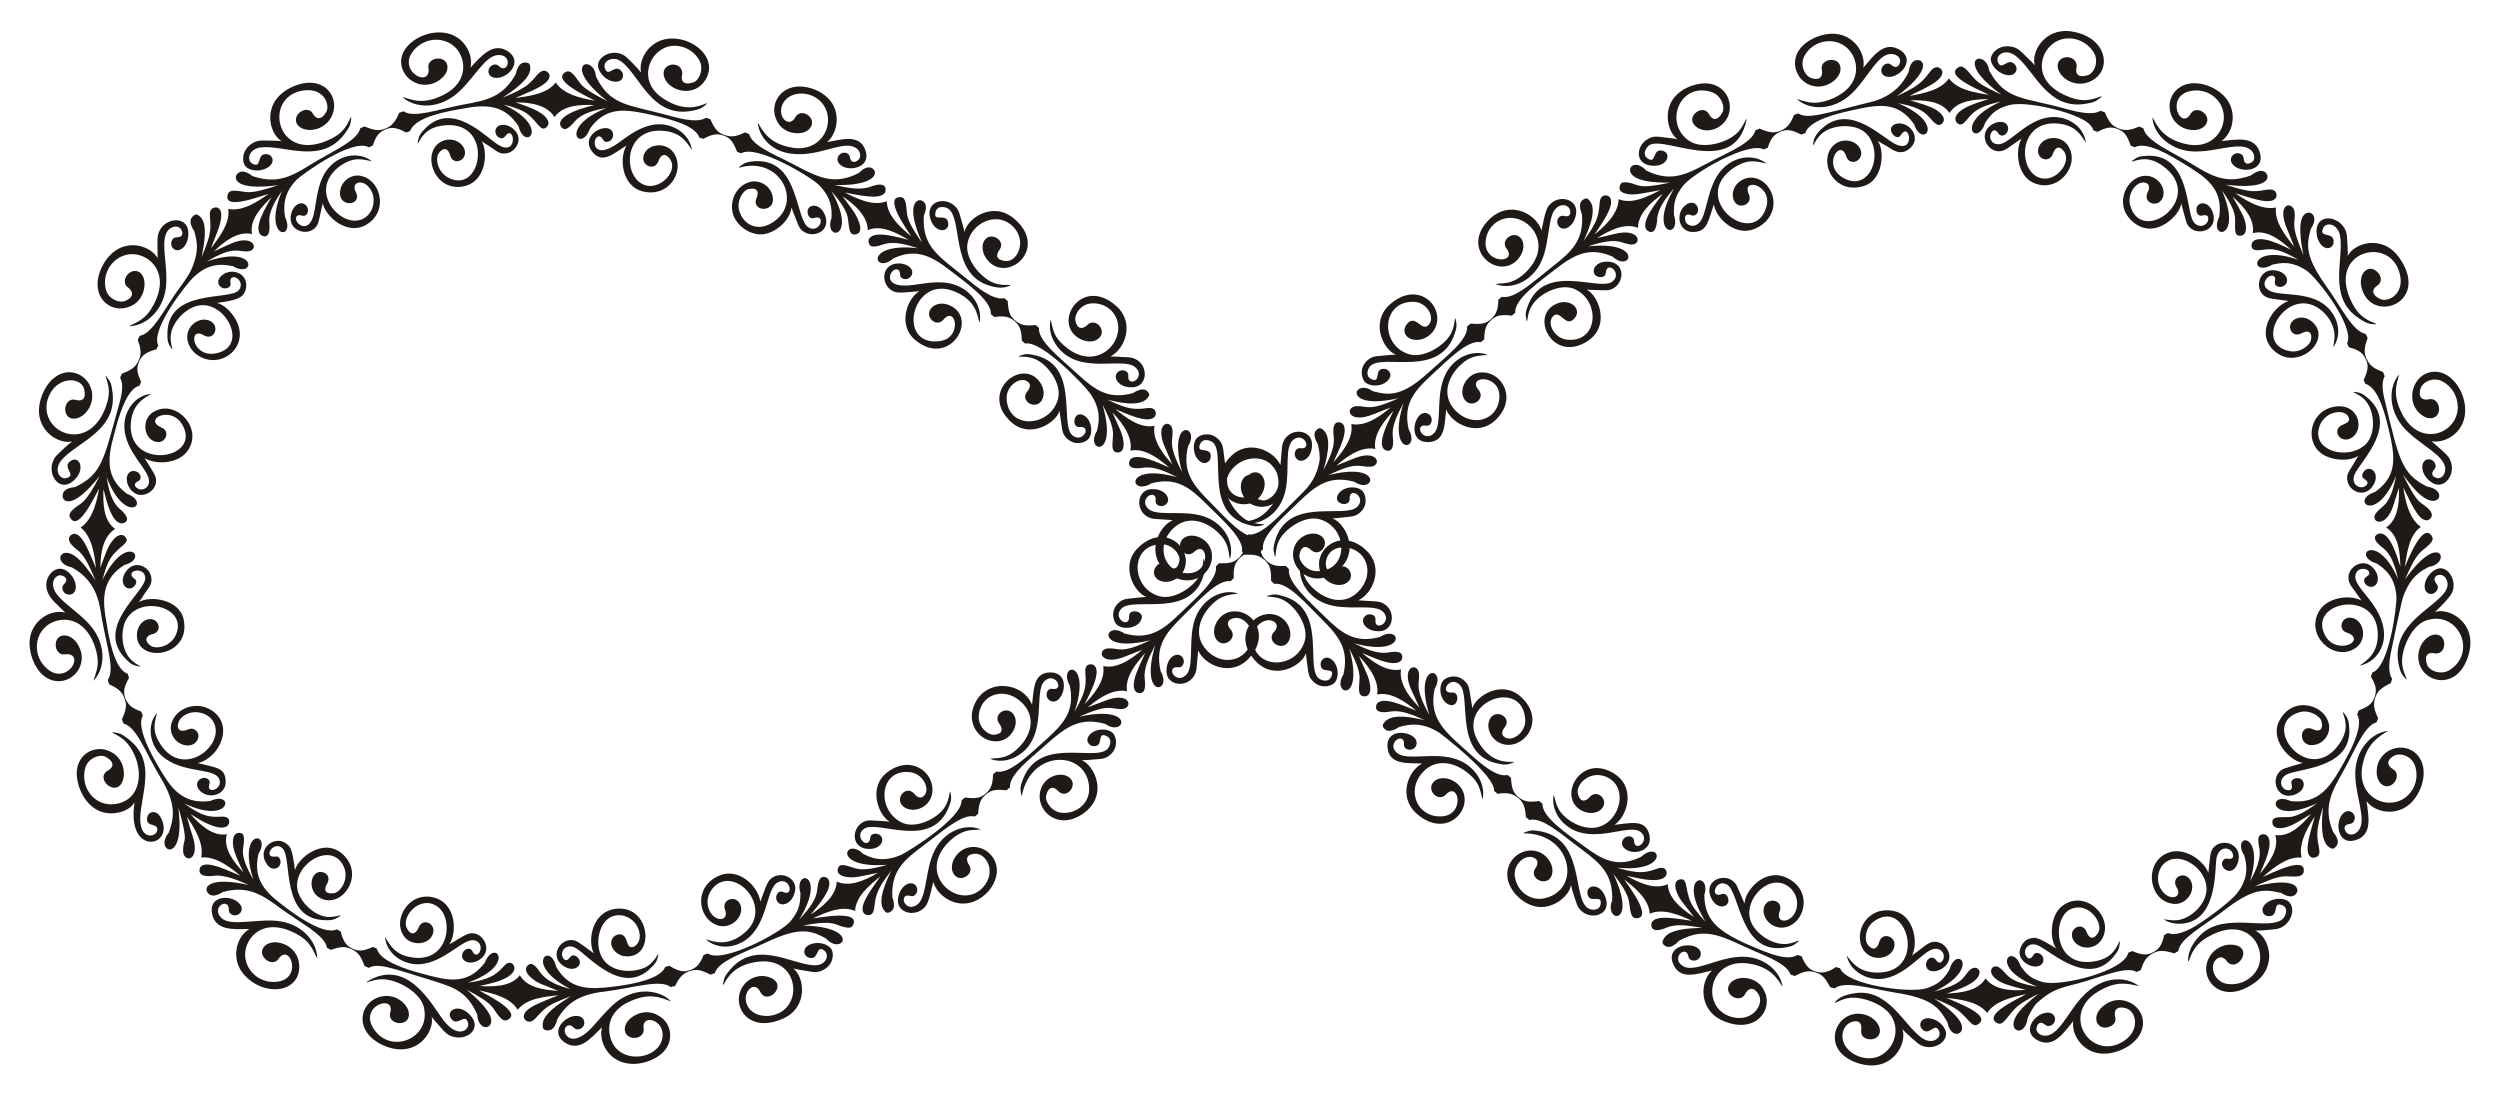 <?xml version="1.0" encoding="utf-8"?>

<!DOCTYPE svg PUBLIC "-//W3C//DTD SVG 1.1//EN" "http://www.w3.org/Graphics/SVG/1.1/DTD/svg11.dtd">
<svg version="1.1" id="Layer_1" xmlns="http://www.w3.org/2000/svg" xmlns:xlink="http://www.w3.org/1999/xlink" x="0px" y="0px"
	 viewBox="0 0 2622 1150" enable-background="new 0 0 2622 1150" xml:space="preserve">
<g>
	<g>
		<g>
			<path fill="#1F1A17" d="M154.515,856.836c-2.144,10.401,7.961,6.535,10.079,11.29c4.201,8.928-20.666,17.827-17.226-15.637
				c3.626-29.112,15.087-58.034-15.385-79.301c-6.622-5.144-9.865-4.363-13.539-5.185l-0.838,0.361
				c6.755,3.67,12.508,5.874,18.729,14.975c15.454,22.606,12.757,56.358-16.04,60.013c-21.373,2.702-36.46-17.825-30.89-37.861
				c2.911-10.658,15.706-15.117,21.902-11.522c9.367,5.551,7.898,11.099,1.09,14.612h0c-13.422,9.188,12.303,30.159,17.155,7.237
				c1.706-8.071-1.294-21.953-14.433-27.813c-15.239-7.313-34.019,2.545-34.633,22.036c-0.387,12.268,6.295,30.646,20.409,38.867
				c13.735,8.223,34.035,3.345,40.237-7.349c-8.903,57.511,42.196,46.827,28.11,17.017
				C164.529,848.458,155.727,850.97,154.515,856.836z"/>
			<path fill="#1F1A17" d="M164.653,747.876c-0.222,0.248-0.403,0.403-0.543,0.463c-9.286,11.588-7.488,28.773,1.878,40.457
				c19.261,22.869,55.475,15.878,62.876,26.571c6.298,9.021-6.086,16.297-9.245,11.888c-1.891-2.733,1.643-6.042-0.31-8.859
				c-4.427-6.384-17.544,0.18-10.683,9.641c8.21,11.321,31.567,6.767,27.721-12.216c-1.984-11.027-11.326-10.963-28.99-15.473
				c23.978-5.556,39.874-42.713,11.637-56.985c-15.166-7.664-33.839-0.02-38.692,13.896c-3.785,9.735,2.064,21.076,12.192,23.951
				c14.005,3.979,20.506-11.185,11.507-16.057c-4.978-2.693-7.461,1.547-12.876,1.244c-6.81-0.384-4.96-9.198-1.425-13.025
				c9.991-10.745,28.405-7.078,34.249,3.881c13.038,23.739-30.926,59.797-54.945,24.403
				C159.504,767.654,161.573,759.812,164.653,747.876z"/>
			<path fill="#1F1A17" d="M294.232,904.182c0.012-3.568-2.032-6.474-5.411-5.854c-13.442,2.069-2.352-17.533,7.471-8.616
				c10.895,10.275-3.389,76.539,47.207,75.397c8.072-0.058,10.07-2.702,13.299-4.37l0.443-0.798
				c-5.663,1.19-10.236,2.496-15.958,1.447c-12.852-2.335-25.137-14.538-28.766-26.038c-7.583-26.313,31.798-53.023,46.486-29.354
				c9.086,14.644-2.008,30.118-9.024,30.856c-9.864,1.093-10.625-4.339-6.572-10.59h0c2.714-5.37,0.211-9.589-3.657-11.056
				c-14.308-5.444-19.749,21.542-0.933,28.011c21.596,7.425,43.449-26.132,20.91-47.048c-20.076-18.631-47.344,3.665-50.373,16.541
				c-2.698-22.556-4.991-24.549-8.15-27.16c-12.064-10.946-33.713,4.391-20.799,21.522
				C285.617,914.313,294.217,910.76,294.232,904.182z"/>
			<path fill="#1F1A17" d="M332.535,1004.919c0.01-0.342,0.053-0.579,0.127-0.712c-0.403-16.011-14.915-33.738-37.302-37.705
				c-22.487-4.137-52.79,5.863-62.718-3.385c-10.017-8.998,0.918-18.507,5.682-14.215c2.869,2.585,0.229,6.831,3.34,9.334
				c7.2,5.941,17.827-4.103,7.752-12.105c-8.987-7.784-30.327-6.309-27.1,11.615c3.304,18.599,22.333,16.94,39.221,16.59
				c-14.16,8.286-19.749,31.946-5.585,47.908c21.257,23.78,58.365,19.122,57.933-8.848c-0.166-10.37-6.132-19.779-17.272-23.635
				c-16.737-5.97-27.924,7.065-18.311,16.131c3.756,3.538,9.598,4.852,13.354,0.432c11.946-18.477,25.795,18.444,0.859,23.036
				c-19.785,3.609-35.918-11.809-35.436-28.847c0.483-17.109,18.666-39.561,53.576-21.198
				C323.999,986.456,327.087,993.641,332.535,1004.919z"/>
			<path fill="#1F1A17" d="M357.282,976.913l-3.999-2.217c-15.462,7.394-52.565-21.434-65.379-32.218
				c-17.197-14.623-20.938-29.126-16.733-47.178c14.211-22.877-22.994-27.231-5.463,27.32c-16.337-28.947-9.422-31.257-9.851-42.711
				c-0.146-3.054-0.471-5.478-3.14-6.121c-4.899-1.208-7.515,1.731-8.237,6.594c-1.078,7.45,1.307,14.881,10.774,34.651
				c-10.374-11.372-21.357-25.053-17.405-40.063c-15.229,2.428-28.309-10.302-38.183-21.184c12.859,7.796,10.671,6.53,14.881,8.671
				c26.541,13.121,27.484-0.82,24.934-3.811c-4.366-5.202-13.75,1.676-29.3-5.553c-5.995-2.801-11.764-6.585-17.147-10.557
				c49.74,23.753,53.262-14.064,27.586-2.526c-18.865,2.709-33.604-3.774-45.671-21.88c-9.084-13.631-33.82-53.581-25.122-67.67
				c-0.815-1.829-0.467-0.984-1.728-4.23c-9.311-3.303-13.837-6.637-16.652-13.877l-0.858,0.31c2.213,5.69,2.656,10.03-2.754,21.858
				c1.288,3.308,0.896,2.37,1.813,4.434c13.996,3.403,23.297,31.312,38.932,56.909c16.635,27.619,14.042,42.225,8.425,57.469
				c-15.088,17.706,12.934,33.189,11.214-12.095c-0.131-4.209-0.632-8.853-1.036-14.336c11.415,40.767,4.697,30.187,4.862,45.69
				c0.148,12.753,19.576,11.496,9.294-17.828c-1.789-5.452-0.992-2.672-5.307-18.224c5.881,9.172,18.507,27.049,14.952,42.833
				c16.678-2.046,34.229,13.68,41.179,19.011c-11.33-4.197-34.241-16.396-41.386-9.731c-1.591,1.476-6.274,12.635,14.477,9.784
				c10.726-1.037,25.398,5.147,35.768,9.781c-42.07-9.44-48.781,2.696-42.353,9.042c4.079,4.023,10.28,1.334,15.137-1.755
				c25.966-7.022,40.623,2.332,61.417,17.901c6.241,4.603,24.711,16.559,29.92,20.31c9.256,6.907,16.76,13.295,17.667,20.206
				l4.19,2.32c8.45-2.877,14.267-4.49,22.062-0.628l0.395-0.822C364.355,992.265,360.362,989.155,357.282,976.913z"/>
		</g>
		<g>
			<path fill="#1F1A17" d="M472.844,1067.864c6.871,10.64,15.202-7.362,18.188,5.534c1.239,6.785-10.707,16.719-26.308-3.793
				c-11.268-14.813-37.572-66.376-79.697-40.089l-0.347,0.844c6.834-1.984,13.551-4.85,23.859-2.41
				c13.358,2.668,32.47,14.1,35.969,28.365c8.182,33.814-37.33,51.157-54.049,20.261c-12.083-23.122,25.215-33.793,18.607-13.918h0
				c-2.406,11.911,18.781,14.784,19.822,2.167c0.41-6.558-4.503-12.738-9.854-16.223c-16.815-10.951-39.786,1.383-38.764,21.275
				c1.008,19.256,24.315,30.373,39.14,30.698c24.495,0.536,36.215-22.489,33.205-34.345c1.485,2.063,2.965,3.891,4.429,5.48
				c9.453,10.226,10.971,14.403,20.278,16.111c14.593,2.65,29.162-10.576,14.35-24.592
				C479.993,1052.187,467.812,1060.064,472.844,1067.864z"/>
			<path fill="#1F1A17" d="M403.98,982.816c0.016,0.331-0.005,0.568-0.063,0.708c1.713,16.818,19.019,28.88,36.35,27.747
				c25.929-1.696,45.195-27.276,56.925-25.079c10.672,1.952,7.203,15.934,1.682,14.917c-3.27-0.601-3.049-5.43-6.423-6.047
				c-3.369-0.615-7.937,2.53-7.852,7.765c0.511,7.095,11.498,9.852,20.602,1.951c9.955-8.706,2.836-23.447-7.113-25.683
				c-6.999-1.573-10.81,2.066-26.81,11.395c8.073-12.605,7.169-40.892-13.758-48.46c-28.107-9.545-47.679,23.36-32.86,41.163
				c7.135,8.437,23.727,8.403,28.814-2.428c5.281-11.348-9.347-18.973-14.195-8.529c-1.325,3.968-6.577,11.6-12.078,2.178
				c-7.775-12.358,13.283-36.468,31.43-23.685c17.451,12.164,12.619,55.384-21.5,53.881
				C415.063,1003.482,408.958,991.335,403.98,982.816z"/>
			<path fill="#1F1A17" d="M606.054,1004.369c-2.496-2.64-6.036-3.412-7.98-0.577c-3.627,4.882-6.531,3.728-8.254-0.663
				c-2.094-6.234,4.711-14.363,14.436-8.558c13.051,7.791,49.336,51.805,79.681,19.261c5.819-5.567,5.441-8.856,6.633-12.279
				l-0.231-0.883c-3.52,5.065-7.57,12.102-16.595,15.163c-14.708,5.268-38.481,3.105-44.723-17.127
				c-4.663-15.074,1.503-35.924,16.294-38.443c9.394-2.138,22.412,4.052,25.237,17.424c2.309,10.895-4.894,15.238-6.776,15.621
				c-7.379,1.504-4.758-10.102-11.283-12.811c-5.601-2.326-13.733,3.294-10.866,11.989c2.212,6.227,8.581,10.064,14.108,10.447
				c32.266,2.899,26.986-54.77-10.487-49.725c-26.311,3.997-28.605,36.159-22.377,46.664c-2.324-1.905-15.112-10.865-16.124-11.552
				c-15.116-9.908-33.505,12.997-15.652,24.87C602.89,1021.049,612.667,1011.36,606.054,1004.369z"/>
			<path fill="#1F1A17" d="M703.554,1050.258c-0.228-0.255-0.362-0.457-0.4-0.604c-8.959-8.975-23.974-11.52-36.124-8.641
				c-20.571,4.873-30.237,19.194-45.628,35.976c-26.135,28.504-35.886-0.987-24.329-1.639c3.82-0.216,4.831,4.524,8.886,4.291
				c9.356-0.538,9.914-15.108-2.869-14.131c-11.298,0.811-26.365,16.489-11.326,27.449c15.73,11.076,27.912-4.08,39.632-15.553
				c-2.271,8.075-0.011,18.675,6.765,26.829c14.795,17.815,41.861,12.484,55.138,1.309c14.414-11.862,12.155-33.104-3.755-40.921
				c-11.049-6.465-24.505-1.556-30.7,5.848c-6.835,8.091-3.481,18.06,6.466,18.102c4.812,0.109,10.189-3.191,9.83-9.132
				c-3.256-16.696,22.464-10.457,19.649,8.653c-3.703,25.104-51.245,29.965-55.619-4.867c-1.908-15.16,7.256-26.793,21.333-32.88
				C681.514,1040.569,693.889,1046.568,703.554,1050.258z"/>
			<path fill="#1F1A17" d="M702.124,1012.972l-4.439,1.127c-5.825,15.315-47.265,20.11-63.553,21.692
				c-23.255,2.029-38.846-1.528-50.837-21.793c-5.943-26.937-35.053-2.373,15.115,23.355c-12.616-3.535-24.733-7.586-32.206-18.047
				c-2.954-4.198-7.39-10.153-11.15-7.893c-8.902,5.346,1.199,15.117,11.057,20.001c1.306,0.639,18.302,7.393,19.52,7.878
				c-15.137-1.133-32.84-3.242-40.421-16.518c-9.248,12.341-27.833,12.115-42.145,11.396c10.375-2.509,12.686-3.031,16.72-4.206
				c26.604-7.919,20.315-19.738,15.219-20.178c-6.821-0.591-8.021,10.432-24.878,16.484c-7.489,2.686-13.085,3.445-19.646,4.369
				c52.211-18.16,28.326-47.154,17.993-20.976c-18.926,24.733-40.194,18.474-67.672,10.968
				c-13.106-3.519-42.661-12.409-45.568-25.702l-4.186-1.841c-11.225,5.276-16.273,4.338-21.591,1.705l-0.395,0.822
				c6.249,3.101,9.265,6.607,13.305,17.573l4.386,1.926c10.145-5.95,26.546,1.199,67.584,13.571
				c24.117,7.506,35.838,12.467,46.129,35.279c1.238,18.623,17.867,15.832,14.271,3.361c-2.852-10.028-16.985-22.336-25.401-29.476
				c13.972,7.643,21.517,12.282,26.229,17.472c4.536,5.038,10.151,17.425,16.358,14.519c16.529-7.749-19.201-25.266-29.54-31.16
				c14.912,3.287,32.684,7.368,40.586,20.32c9.318-11.711,27.847-13.771,42.781-15.149c-7.157,2.961-7.753,2.771-22.214,9.14
				c-21.622,9.769-13.318,18.376-8.826,18.549c7.486,0.271,9.356-10.817,25.19-18.863c4.312-2.191,15.575-6.71,19.048-8.045
				c-13.12,8.314-29.689,19.015-29.803,30.004c-0.038,4.29,0.878,6.076,5.738,6.034c4.508-0.039,7.765-3.987,9.63-11.797
				c9.378-15.569,21.247-25.961,50.554-29.026c31.083-4.138,57.849-13.039,68.321-4.61l4.635-1.181
				c3.934-7.829,7.313-13.005,15.548-15.63l-0.276-0.869C717.557,1019.438,712.895,1019.544,702.124,1012.972z"/>
		</g>
		<g>
			<path fill="#1F1A17" d="M847.954,1004.242c11.841,4.115,7.01-15.067,17.113-6.793c5.055,4.554,1.24,15.464-11.404,14.953
				c-23.905-0.956-62.375-28.459-89.638,6.699c-5.477,6.502-4.819,9.638-5.814,13.19l0.318,0.855
				c3.385-5.453,10.104-21.929,37.913-24.64c39.541-3.822,46.016,42.604,19.86,54.339c-10.803,5.052-28.156,3.602-33.235-10.035
				c-4.735-12.704,8.678-25.729,14.692-11.763c7.921,13.638,30.411-9.51,8.137-16.43c-9.286-2.956-22.107,0.688-28.166,12.128
				c-10.269,19.282,7.552,47.281,43.218,31.716c26.756-11.626,23.167-43.752,10.942-52.783c2.438,0.686,4.672,1.132,6.764,1.443
				c13.47,1.93,17.21,4.226,25.107,0.024c10.249-5.478,11.087-16.586,8.426-21.298c-3.104-5.492-13.081-8.529-20.992-5.908
				C840.763,993.325,842.37,1002.3,847.954,1004.242z"/>
			<path fill="#1F1A17" d="M740.468,985.113c0.239,0.236,0.385,0.425,0.438,0.568c10.408,9.211,28.242,10.1,42.601-0.887
				c21.909-16.784,20.19-53.058,32.086-59.305c10.161-5.453,15.788,7.71,10.77,10.487c-3.004,1.676-5.881-2.24-9.027-0.566
				c-3.147,1.673-4.845,7.006-1.419,11.001c4.729,4.932,15.153,1.019,17.849-11.663c2.753-12.529-11.465-20.426-21.937-15.346
				c-7.282,3.51-7.966,9.652-14.441,26.324c-1.885-15.845-22.545-36.467-43.297-27.249c-26.989,11.723-21.935,43.96-3.166,51.368
				c9.783,4.546,21.545-0.99,25.398-10.686c3.574-9.192-2.318-17.89-10.354-16.072c-4.162,0.938-7.479,4.818-5.821,10.359
				c5.492,12.789-10.235,14.664-16.25,1.182c-4.804-10.779,0.495-21.794,7.744-26.963c23.001-16.592,59.826,26.158,28.496,51.27
				C762.55,993.219,748.371,987.592,740.468,985.113z"/>
			<path fill="#1F1A17" d="M920.159,874.635c-3.566-0.878-7.134,0.477-7.405,3.947c-1.57,13.862-18.093-1.372-6.513-9.36
				c14.404-9.899,72.011,23.503,89.445-24.32c3.132-7.507,1.442-10.42,1.184-14.072l-0.571-0.712
				c-1.34,6.637-2.077,13.686-9.153,21.081c-8.755,9.092-28.242,18.214-41.909,11.227c-26.784-13.524-22.695-57.505,10.291-52.37
				c13.178,2.01,21.025,18.853,12.677,25.383c-3.345,2.587-7.257-0.156-9.759-3.408v0c-8.347-8.62-20.343,5.163-11.407,13.564
				c4.571,4.089,11.585,4.733,17.831,2.307c17.83-7.158,17.2-31.831,0.139-42.009c-16.012-9.558-34.333,1.364-40.791,10.598
				c-11.234,15.946-1.675,39.503,8.97,45.296c-3.587-0.505-19.597-1.39-20.602-1.381c-18.717,0.096-23.766,29.645-1.102,29.966
				C926.478,890.605,929.217,876.859,920.159,874.635z"/>
			<path fill="#1F1A17" d="M1013.667,871.501c4.376-1.076,8.955-1.216,14.903-1.484c-0.308-0.143-0.509-0.274-0.604-0.392
				c-17.315-6.876-42.435,3.38-51.171,30.587c-6.428,19.349-5.677,42.272-15.061,48.76c-10.452,7.218-17.22-5.572-12.169-9.059
				c3.024-2.091,6.356,1.441,9.534-0.771c3.165-2.24,4.407-7.91,0.4-11.367c-5.445-4.191-15.649,1.342-17.575,14.36
				c-2.208,13.362,13.413,19.405,24.277,12.431c7.263-4.649,7.883-10.594,12.701-29.58c2.145,8.069,9.383,16.132,18.898,20.137
				c26.332,11.112,52.728-16.926,46.92-38.379c-5.14-18.973-29.753-25.39-41.826-9.439c-4.341,5.608-5.997,12.838-3.237,18.299
				c5.783,11.528,22.884,1.969,16.966-8.05c-2.616-3.396-5.696-11.531,5.967-12.128c11.673-0.791,23.121,18.983,8.33,35.231
				c-20.124,21.97-56.921-2.432-46.801-31.056C988.725,886.357,1002.517,874.25,1013.667,871.501z"/>
			<path fill="#1F1A17" d="M1012.135,836.414l-3.627,2.913c0.914,19.097-57.872,54.752-62.883,57.039
				c-21.88,9.696-34.821,1.792-40.51-0.937c-18.566-18.248-33.756,16.028,25.508,11.556c-8.653,2.497-21.482,5.823-30.396,4.431
				c-6.831-1.046-18.185-7.524-20.862-1.822c-3.562,7.541,4.789,10.481,13.279,10.582c5.277,0.017,7.91-0.574,28.121-4.763
				c-5.637,3.174-26.942,16.74-43.193,9.188c-0.552,15.266-15.056,26.361-27.314,34.647c3.849-4.874,9.961-11.802,14.284-18.765
				c11.857-18.671,0.765-22.512-3.051-20.165c-3.202,1.942-4.055,9.265-4.412,13.389c-1.267,10.176-8.51,19.577-18.887,30.651
				c30.191-48.812-6.173-53.906,1.306-27.759c-0.08,12.336-1.953,19.091-10.177,29.36c-9.889,12.204-71.289,44.936-87.063,34.052
				c-4.207,1.553-3.316,1.232-4.316,1.577c-3.755,9.181-7.229,13.666-14.651,15.97l0.276,0.869
				c6.251-2.033,10.951-1.704,21.704,3.792c0.987-0.34,0.206-0.059,4.478-1.635c3.862-12.969,30.739-21.369,53.643-32.138
				c35.432-16.877,47.312-12.723,63.117-4.065c16.495,18.689,38.13-12.333-24.706-13.68c35.584-6.492,33.192-0.037,45.416,1.999
				c3.242,0.542,5.828,0.549,7.196-2.08c8.675-16.526-32.443-8.537-41.92-7.397c13.708-6.333,30.44-13.914,44.269-7.815
				c0.864-15.368,15.247-27.092,26.56-36.219c-7.977,11.743-22.821,29.933-17.612,38.197c1.817,2.886,6.328,2.648,7.654,1.806
				c6.13-3.833,0.94-13.382,9.903-29.397c3.041-5.392,7.868-11.96,11.638-16.899c-6.1,12.457-14.573,31.415-8.326,40.946
				c2.351,3.582,4.093,4.604,7.971,2.042c3.574-2.401,4.014-7.414,1.291-14.974c-1.245-27.602,12.089-38.755,32.473-54.002
				c13.355-9.861,29.9-24.304,42.495-29.141c4.235-1.663,8.117-2.288,11.427-1.385l3.673-2.95
				c0.53-10.097,2.238-15.339,8.235-20.303l-0.581-0.703C1028.906,836.296,1024.744,838.162,1012.135,836.414z"/>
		</g>
		<g>
			<path fill="#1F1A17" d="M1140.809,773.826c-1.358,3.267,1.021,8.235,5.696,8.694c12.276,1.21,2.775-16.161,14.512-10.362
				c6.287,3.494,2.736,11.425,0.294,13.669c-14.29,13.108-73.281-14.447-89.314,33.901c-2.92,7.71-1.194,10.551-0.854,14.241
				l0.591,0.695c9.18-49.76,69.307-48.102,70.598-7.993c0.525,15.288-12.464,26.928-28.338,25.816
				c-10.925-0.757-18.379-11.931-16.793-18.191c2.537-9.992,8.116-9.847,13.185-4.049c8.937,8.097,20.808-7.364,11.062-14.91
				c-9.886-7.296-28.748,0.025-30.85,16.687c-2.171,15.586,11.745,31.084,30.096,27.909c13.301-2.276,35.35-16.879,29.42-41.392
				c-2.451-10.176-9.133-18.66-15.662-21.253c2.463,0.033,4.719-0.054,6.768-0.262c13.402-1.39,17.338-0.022,23.573-5.724
				c8.609-7.901,5.866-18.689,2.586-22.224C1161.469,762.716,1145.004,763.953,1140.809,773.826z"/>
			<path fill="#1F1A17" d="M1066.068,786.271c-9.669,8.419-16.045,8.709-27.734,9.432c0.309,0.137,0.513,0.263,0.611,0.379
				c8.675,3.271,19.282,2.096,28.434-3.478c32.958-19.876,15.694-66.864,28.279-78.398c8.807-8.095,17.524,3.409,13.121,7.456
				c-2.608,2.397-6.354-0.665-9.081,1.841c-2.738,2.497-3.153,8.157,1.209,11.134c13.664,8.282,25.26-30.05,0.177-29.384
				c-17.357,0.453-16.762,17.759-18.663,33.921c-9.972-25.111-52.329-28.937-62.108,4.339c-5.039,17.275,7.597,33.562,23.221,33.926
				c15.96,1.159,26.322-17.284,19.817-27.641c-6.814-10.879-22.225-0.896-15.703,8.665c2.743,3.139,6.557,11.157-4.861,12.074
				c-6.827,0.667-16.759-8.081-16.251-19.114c1.132-24.374,29.136-32.495,46.73-12.907
				C1088.34,755.261,1078.751,775.241,1066.068,786.271z"/>
			<path fill="#1F1A17" d="M1197.094,649.579c3.497-9.309-13.434-11.663-12.816-3.31c0.527,14.077-18.299,1.883-7.922-8.203
				c13.312-12.863,74.3,12.198,86.658-37.137c2.338-7.856,0.398-10.553-0.224-14.187l-0.641-0.65
				c-0.72,6.773-0.719,13.914-6.994,22.092c-7.744,10.083-25.988,21.665-40.566,16.755c-29.421-9.879-29.222-54.81,4.501-54.06
				c10.781,0.234,19.023,10.817,17.906,17.097c-1.772,9.959-7.272,10.193-12.71,4.653v0c-9.37-7.578-19.988,8.097-9.967,15.198
				c10.179,6.891,28.507-1.328,29.372-17.961c1.276-20.56-25.536-39.467-50.165-15.306c-19.068,18.677-4.267,46.798,8.897,51.57
				c-2.439,0.038-4.665,0.187-6.678,0.447c-13.19,1.709-17.11,0.394-23.032,6.126c-8.182,7.904-5.152,18.538-1.816,22.018
				C1176.911,660.998,1193.259,659.517,1197.094,649.579z"/>
			<path fill="#1F1A17" d="M1271.088,633.936c9.214-9.049,15.53-9.817,27.247-11.456c-0.319-0.112-0.532-0.222-0.639-0.33
				c-17.932-5.194-41.938,7.954-46.703,35.941c-3.676,19.828,0.849,42.137-7.142,49.863c-8.753,8.495-17.767-2.833-13.368-7.065
				c2.592-2.496,6.418,0.458,9.131-2.164c2.716-2.627,3.009-8.351-1.459-11.176c-6.142-3.414-15.114,3.787-14.744,16.662
				c0.349,17.995,29.327,17.809,31.55-3.513l1.71-18.518c6.629,15.281,33.374,27.707,51.791,9.665
				c24.406-23.942,6.883-51.732-14.22-50.607c-16.121,0.022-25.592,19.125-18.676,29.194c7.296,10.612,22.559-0.582,15.505-9.768
				c-2.921-2.976-7.152-10.775,4.303-12.539c6.846-1.172,17.418,6.828,17.432,18.044c0.026,24.729-28.323,35.273-46.865,16.214
				C1250.237,666.252,1259.045,645.784,1271.088,633.936z"/>
			<path fill="#1F1A17" d="M1278.585,590.705l-3.331,3.286c2.077,14.095-21.323,33.51-37.485,49.28
				c-18.826,18.402-33.116,28.041-58.502,21.125c-21.103-14.504-31.592,21.485,27.181,7.074c-31.093,14.831-32.33,8.07-44.003,8.537
				c-12.631,0.51-9.03,19.683,18.21,8.321l17.433-6.91c-5.362,4.382-23.706,21.111-41.008,17.169
				c2.539,15.869-11.041,30.743-19.482,39.943c5.326-11.21,17.46-32.826,10.43-40.265c-2.339-2.482-6.622-1.488-7.722-0.451
				c-5.179,4.848,1.807,13.613-4.323,30.248c-2.073,5.664-5.196,11.688-8.926,18.311c18.332-55.628-18.142-50.902-5.143-27.411
				c5.834,26.697-6.523,40.339-25.051,56.887c-15.773,14.053-38.26,36.701-51.79,33.266l-3.559,3.002
				c-0.285,10.053-1.965,15.338-7.948,20.309l0.581,0.703c4.666-3.89,8.768-5.733,21.478-4.271l3.597-3.034
				c-0.715-10.925,13.674-23.842,26.962-35.336c25.824-22.125,40.766-40.472,73.015-31.244c20.547,14.637,32.807-20.79-27.098-7.594
				c31.69-14.269,32.539-7.576,44.339-7.999c12.665-0.501,9.451-19.647-18.176-8.448l-17.569,6.676
				c5.335-4.162,24.022-20.783,41.313-16.909c-2.423-15.511,10.219-29.916,19.241-40.262c-2.538,5.669-6.826,13.934-9.593,21.733
				c-7.816,21.839,4.2,22.045,7.226,19.171c2.828-2.691,2.161-10.156,1.615-14.286c-0.93-10.296,3.988-21.257,11.128-34.708
				c-17.192,57.366,18.661,49.996,5.664,27.366c-6.22-26.884,5.921-40.746,23.509-57.932c16.167-15.774,36.339-38.757,49.832-36.472
				l3.334-3.289c-0.462-10.053,0.736-15.469,6.275-20.937l-0.641-0.649C1295.279,588.966,1291.361,591.212,1278.585,590.705z"/>
		</g>
		<g>
			<path fill="#1F1A17" d="M1402.627,520.181c-3.463,9.334,13.495,11.594,12.842,3.241c-0.582-14.106,18.328-1.97,7.964,8.161
				c-13.295,12.97-74.34-11.822-86.618,37.508c-2.328,7.863-0.387,10.56,0.237,14.193l0.641,0.649
				c0.718-6.777,0.707-13.924,6.972-22.114c7.729-10.105,25.946-21.742,40.546-16.898c29.516,9.779,29.363,54.758-4.41,54.134
				c-10.797-0.201-19.051-10.776-17.94-17.062c1.777-10.055,7.325-10.164,12.716-4.698c9.392,7.558,19.997-8.188,9.95-15.249
				c-10.206-6.853-28.519,1.427-29.368,18.072c-1.262,20.566,25.582,39.47,50.244,15.146c19.086-18.8,4.17-46.885-9.02-51.59
				c2.439-0.053,4.667-0.212,6.681-0.483c13.2-1.771,17.125-0.498,23.036-6.263c8.159-7.973,5.076-18.593,1.719-22.052
				C1422.764,508.631,1406.424,510.227,1402.627,520.181z"/>
			<path fill="#1F1A17" d="M1328.678,536.101c-9.184,9.065-15.506,9.839-27.21,11.486c0.319,0.112,0.533,0.222,0.64,0.33
				c17.926,5.186,41.926-8.016,46.582-36.014c3.609-19.829-1.057-42.109,6.887-49.853c8.748-8.542,17.731,2.768,13.399,7
				c-2.57,2.509-6.417-0.429-9.112,2.202c-2.702,2.635-2.959,8.356,1.521,11.161c6.153,3.385,15.092-3.85,14.635-16.719
				c-0.436-17.947-29.407-17.673-31.494,3.648l-1.614,18.505c-6.704-15.247-33.473-27.568-51.772-9.54
				c-24.245,23.912-6.714,51.671,14.382,50.53c16.113-0.038,25.52-19.159,18.566-29.2c-7.338-10.584-22.528,0.622-15.455,9.787
				c15.093,15.3-21.621,19.351-21.726-5.476c-0.105-24.687,28.117-35.254,46.744-16.275
				C1349.418,503.741,1340.693,524.234,1328.678,536.101z"/>
			<path fill="#1F1A17" d="M1457.933,395.499c1.31-3.286-1.118-8.217-5.797-8.631c-12.242-1.061-2.624,16.157-14.372,10.495
				c-6.319-3.434-2.868-11.391-0.447-13.649c14.052-13.162,73.697,13.604,88.735-34.968c2.802-7.741,1.03-10.55,0.632-14.228
				l-0.602-0.685c-1.155,6.76-1.582,13.908-8.292,21.812c-8.296,9.73-27.016,20.663-41.496,15.411
				c-29.844-10.88-26.699-56.368,7.288-54.426c13.572,0.772,22.396,17.269,14.135,24.674c-7.256,6.535-13.613-13.115-22.667-0.778
				c-2.794,3.836-3.216,9.583,1.684,13.292c9.985,7.184,28.692-0.419,30.551-17.068c2.496-20.898-23.511-40.982-49.915-17.116
				c-20.499,18.652-6.53,47.301,6.621,52.356c-2.464-0.01-4.713,0.105-6.75,0.338c-13.365,1.528-17.319,0.191-23.463,5.952
				c-8.518,7.956-5.629,18.726-2.33,22.22C1437.416,406.806,1453.852,405.409,1457.933,395.499z"/>
			<path fill="#1F1A17" d="M1532.494,382.112c9.568-8.548,15.909-8.981,27.621-9.873c-0.311-0.131-0.517-0.254-0.617-0.368
				c-12.743-4.575-29.971,0.33-40.504,15.621c-15.681,23.025-4.775,57.292-15.27,67.143c-8.794,8.22-17.556-3.257-13.209-7.317
				c2.59-2.424,6.369,0.598,9.078-1.937c2.71-2.543,3.066-8.217-1.33-11.14c-13.798-8.119-24.938,30.399,0.106,29.421
				c17.391-0.676,16.615-17.97,18.349-34.193c6.294,15.343,32.528,28.577,50.871,11.889c24.508-22.15,8.341-50.675-12.41-50.753
				c-16.017-0.933-26.106,17.711-19.484,27.973c6.933,10.801,22.266,0.545,15.621-8.91c-14.366-15.969,22.073-17.984,21.24,6.691
				c-0.842,24.533-28.887,32.973-46.659,13.655C1510.63,413.458,1519.96,393.327,1532.494,382.112z"/>
			<path fill="#1F1A17" d="M1542.263,339.361l-3.54,3.094c1.185,14.191-23.167,32.322-39.827,47.631
				c-27.918,25.604-41.544,25.052-59.174,20.165c-20.672-14.433-32.624,21.158,27.163,7.326
				c-31.774,14.641-32.381,7.845-44.244,8.398c-12.63,0.607-9.271,19.723,18.251,8.298l17.504-6.836
				c-5.369,4.258-23.818,20.998-41.154,17.252c2.502,15.144-9.441,29.435-18.949,40.382c5.004-11.359,16.921-33.212,9.857-40.578
				c-1.184-1.231-12.154-6.929-9.278,13.965c0.999,10.282-3.843,21.273-10.907,34.761c3.241-11.078,9.17-32.73,0.705-41.498
				c-2.983-3.083-4.853-3.768-8.098-0.628c-3.007,2.912-2.471,7.86,1.568,14.798c1.308,5.492,2.481,12.264,1.746,17.818
				c-4.233,21.161-13.122,28.565-24.96,40.196c-16.103,15.833-36.243,38.851-49.738,36.572l-3.33,3.291
				c0.474,10.052-0.727,15.468-6.263,20.937l0.641,0.649c4.316-4.263,8.233-6.506,21.012-6.012l3.33-3.29
				c-2.084-14.092,21.281-33.542,37.386-49.376c18.684-18.369,32.892-28.205,58.431-21.423c21.168,14.377,31.497-21.66-27.226-6.914
				c31.228-15.085,32.255-8.228,43.966-8.83c12.704-0.62,8.823-19.741-18.268-8.189l-17.393,7.021
				c5.207-4.289,23.504-21.27,40.901-17.465c-2.629-15.669,10.496-30.53,19.151-40.12c-5.225,11.248-17.166,32.997-10.089,40.37
				c1.155,1.206,12.008,7.042,9.253-13.821c-0.952-10.259,3.973-21.176,11.294-34.503c-17.799,55.997,18.598,50.672,5.412,27.367
				c-6.095-26.852,6.316-40.564,24.435-57.205c15.847-14.466,37.737-37.199,51.317-34.038l3.509-3.067
				c0.147-10.023,1.68-15.397,7.6-20.444l-0.594-0.692C1559.041,338.663,1555.024,340.643,1542.263,339.361z"/>
		</g>
		<g>
			<path fill="#1F1A17" d="M1676.808,290.438c3.604,0.78,7.163-0.656,7.325-4.163c1.145-13.902,18.06,0.647,6.788,9.163
				c-14.01,10.412-72.578-21.399-89.025,26.735c-2.958,7.607-1.239,10.445-0.905,14.099l0.585,0.7
				c1.245-6.623,1.78-13.774,8.739-21.276c9.33-10.195,28.501-18.566,41.685-12.3c27.175,12.862,24.134,56.939-9.165,52.733
				c-13.146-1.705-21.531-18.335-13.23-25.126c7.266-5.957,12.877,13.792,22.057,2.452c7.691-9.456-4.83-21.011-18.974-14.989
				c-27.587,11.524-7.005,57.1,25.788,42.791c32.776-14.161,19.335-50.61,5.613-57.56c2.394,0.257,4.59,0.387,6.596,0.399
				c13.115,0.051,16.752,1.866,23.178-2.888c10.353-7.746,9.729-26.97-8.799-26.783
				C1670.328,274.555,1667.516,288.464,1676.808,290.438z"/>
			<path fill="#1F1A17" d="M1583.341,295.957c-4.329,1.186-8.894,1.423-14.848,1.786c0.311,0.137,0.515,0.264,0.612,0.381
				c17.353,6.533,42.443-4.24,50.365-31.695c4.38-14.108,4.731-31.114,8.436-41.251c4.41-11.934,14.358-11.678,17.824-6.922
				c0.762,1.045,2.427,5.836-0.245,7.801c-2.939,2.184-6.363-1.239-9.457,1.06c-7.05,5.22,0.15,17.989,10.055,10.31
				c4.068-3.148,6.36-8.541,6.974-13.782c1.739-13.585-14.278-18.913-24.601-11.733c-7.076,4.917-7.595,10.596-11.766,29.837
				c-5.618-18.907-37.811-35.038-59.622-6.043c-22.604,30.187,17.891,59.516,36.443,34.264
				c10.143-14.001,0.393-27.941-10.199-22.124c-4.175,2.305-6.82,7.258-3.768,12.175c13.578,16.805-23.979,17.459-21.357-7.319
				c1.307-12.359,9.488-20.876,19.529-23.401c20.074-5.164,41.668,15.327,34.474,37.939
				C1607.852,280.626,1594.544,292.935,1583.341,295.957z"/>
			<path fill="#1F1A17" d="M1744.145,158.237c-11.91-3.552-6.272,15.324-16.695,7.508c-5.553-4.605-0.329-11.864,2.653-13.603
				c16.743-10.02,88.879,34.432,101.711-26.534l-0.371-0.834c-3.608,6.915-6.175,13.173-14.617,18.658
				c-11.596,7.79-32.752,12.515-44.848,4.542c-27.477-18.018-10.598-62.115,22.846-51.537c10.804,3.475,14.81,16.313,11.436,21.968
				c-5.404,9.11-10.782,7.642-14.23,0.735v0c-3.336-5.068-9.044-4.451-12.953-1.369c-13.74,10.85,8.178,27.5,25.817,13.833
				c16.921-12.976,10.446-42.273-14.584-44.11c-12.304-0.735-29.474,5.698-36.979,18.534c-8.37,14.21-3.222,33.777,6.231,40.102
				c-2.442-0.549-4.73-0.952-6.814-1.154c-13.682-1.314-17.394-3.437-24.916,1.082c-12.065,7.133-13.817,26.906,5.737,27.802
				C1749.386,174.538,1752.904,160.911,1744.145,158.237z"/>
			<path fill="#1F1A17" d="M1852.488,171.577c-0.254-0.22-0.412-0.399-0.474-0.538c-14.977-11.675-42.17-6.496-54.011,18.753
				c-6.358,12.903-8.363,29.504-12.598,38.788c-4.823,10.769-14.113,9.577-17.239,4.498c-0.674-1.095-2.04-5.985,0.632-7.618
				c2.965-1.769,6.008,1.993,9.091,0.152c7.021-4.232,1.293-17.655-8.864-11.331c-12.953,8.102-9.326,31.645,9.76,28.823
				c12.166-1.654,13.089-12.34,18.682-28.803c1.974,11.836,14.564,25.735,29.824,27.61c11.904,1.41,24.133-6.567,29.209-15.676
				c11.338-19.761-6.054-43.874-24.319-39.406c-21.036,5.27-17.625,32.623-2.984,28.351c4.141-1.205,7.282-5.295,5.329-10.702
				c-9.542-19.157,24.877-10.96,18.023,12.499c-12.693,44.734-82.074-8.175-34.342-40.873
				C1832.783,166.458,1841.676,168.936,1852.488,171.577z"/>
			<path fill="#1F1A17" d="M1845.344,134.856c-1.236,0.504-2.119,0.905-4.36,1.901c-2.802,12.212-25.989,21.986-43.829,31.093
				c-24.74,12.711-42.02,25.21-70.543,11.007c-13.008-13.57-23.128-0.995-12.714,6.346c5.277,3.769,16.35,6.693,37.963,6.278
				c-36.613,7.894-32.134,1.501-45.395-0.17c-3.242-0.408-5.812-0.315-7.093,2.331c-2.346,4.889,0.241,7.888,5.036,9.285
				c9.003,2.664,18.682-0.39,37.1-3.515c-13.56,6.708-29.548,15.217-43.878,9.52c-0.251,17.899-20.597,32.866-25.279,37.062
				c3.285-5.29,8.753-12.841,12.694-20.179c11.231-20.553-0.623-22.52-4.12-20.102c-6.022,4.185-0.5,13.831-8.876,29.659
				c-2.79,5.426-6.671,11.024-11.084,17.257c4.781-10.821,13.913-31.309,6.977-41.152c-2.473-3.506-4.23-4.456-8.004-1.779
				c-3.509,2.473-3.768,7.496-0.792,14.974c2.198,26.906-10.406,38.97-30.857,54.844c-18.96,14.916-40.184,34.968-53.187,31.728
				l-3.596,3.036c-0.35,10.075-1.942,15.37-7.845,20.445l0.594,0.692c4.597-3.945,8.685-5.927,21.361-4.396l3.558-3.004
				c-1.025-14.649,25.994-32.957,41.82-45.408c20.635-16.121,36.235-23.953,60.299-13.448
				c19.227,17.685,33.162-17.119-25.872-10.751c31.761-10.374,33.443-3.39,44.481-2.025c12.531,1.536,11.566-18.039-16.687-11.013
				c-13.759,3.203-10.706,2.477-18.19,4.316c12.547-7.819,28.951-16.456,42.906-10.669c-0.01-14.853,13.818-27.141,25.978-35.729
				c-7.839,10.39-22.819,29.133-17.182,37.573c0.828,1.238,10.352,9.263,11.37-11.789c0.994-11.101,9.645-22.311,17.651-31.415
				c-28.535,49.491,8.497,53.918-0.137,27.8c-0.396-12.224,1.06-19.077,8.915-29.835c10.21-13.942,70.017-47.93,85.241-38.81
				c2.213-0.984,3.044-1.362,4.222-1.841c3.156-9.438,6.329-14.108,13.572-16.93l-0.335-0.848
				C1861.35,139.548,1856.748,139.782,1845.344,134.856z"/>
		</g>
		<g>
			<path fill="#1F1A17" d="M1993.673,141.58c9.122-14.683,15.527,19.554-5.354,9.762c-14.466-6.785-46.151-41.577-75.007-18.707
				c-11.91,9.743-11.054,15.702-11.914,18.902l0.297,0.863c2.262-3.865,4.656-8.768,9.689-12.838
				c11.682-9.5,37.407-10.763,47.648,2.411c17.035,21.593,0.7,61.172-27.152,43.778c-20.94-13.506-1.091-41.38,4.562-21.314l0,0
				c4.488,11.198,19.479,3.204,14.758-7.874c-3.941-8.675-15.661-11.7-24.513-6.838c-16.607,9.329-12.714,38.008,8.268,45.56
				c8.527,2.999,19.48,1.185,25.713-2.967c14.308-9.391,15.74-34.787,8.649-44.723c5.083,3.493,6.342,3.618,12.263,7.362
				c3.184,2.018,11.164,8.195,19.927,1.895c15.803-11.353,0.845-30.344-12.561-27.047
				C1975.667,133.244,1989.001,149.828,1993.673,141.58z"/>
			<path fill="#1F1A17" d="M1906.69,107.548c-8.112,0.807-12.41-0.863-21.898-3.601c0.245,0.236,0.393,0.427,0.442,0.571
				c13.933,12.014,40.934,11.624,60.268-9.899c11.542-12.219,21.044-30.711,31.659-36.46c6.346-3.418,14.967-0.959,15.702,5.285
				c0.149,1.27-0.803,6.318-4.241,6.781c-3.8,0.516-5.211-4.126-9.246-3.575c-6.839,1.091-9.037,10.72-1.835,13.414
				c12.11,4.559,33.607-16.478,14.917-27.772c-16.594-9.989-27.781,6.635-38.248,18.778c2.82-14.685-9.436-35.537-32.275-35.709
				c-10.315-0.039-23.456,4.73-31.422,12.77c-17.951,17.902-2.813,44.629,18.554,42.568c11.335-1.01,21.761-10.205,21.264-19.195
				c-0.677-13.088-21.417-10.329-19.742,1.169c1.132,4.015,0.937,12.854-10.592,9.299c-7.276-2.162-12.984-14.281-7.085-24.066
				c8.093-13.639,24.471-18.158,37.655-12.059c15.399,7.088,23.069,30.006,7.835,46.462
				C1929.843,101.339,1916.062,106.591,1906.69,107.548z"/>
			<path fill="#1F1A17" d="M2113.728,68.39c-7.671-10.4-14.752,8.287-18.646-4.328c-1.715-6.628,8.089-13.495,18.681-5.636
				c20.545,15.238,33.854,59.559,77.156,49.753c8.39-1.537,9.97-4.418,12.955-6.467l0.3-0.862
				c-8.279,2.769-17.355,7.442-34.328,0.727c-38.396-14.723-31.759-45.541-15.634-56.575c13.275-9.153,32.516-4.726,41.675,9.977
				c5.947,9.689,0.277,22.038-6.312,23.932c-10.41,3.112-13.522-1.718-11.508-9.127c0-13.244-19.738-12.535-20.01-1.022
				c-0.061,11.561,16.688,23.876,33.316,17.051c25.07-10.277,19.609-48.073-20.571-53.097c-27.533-2.824-40.843,22.758-36.642,36
				c-1.607-2.034-3.217-3.722-4.79-5.216c-9.987-9.37-11.976-13.618-21.459-14.837c-12.029-1.417-19.476,7.017-19.924,12.701
				c-0.494,6.272,6.537,14.551,14.537,16.772C2113.259,81.438,2117.287,73.219,2113.728,68.39z"/>
			<path fill="#1F1A17" d="M2187.504,149.385c-0.032-0.334-0.024-0.573,0.026-0.716c-1.876-12.32-12.002-21.729-24.811-24.97
				c-27.019-6.083-45.897,17.615-60.032,25.492c-9.958,5.607-15.945-1.023-15.424-6.834c0.199-2.217,3.741-9.679,8.204-2.973
				c4.178,6.426,11.157,0.773,10.683-5.322c-1.645-12.298-25.334-5.097-24.604,9.646c0.497,10.16,12.002,20.425,24.213,11.626
				c3.864-2.762,10.835-7.618,14.36-9.892c-7.194,12.875-4.147,39.214,12.723,46.365c24.793,11.109,48.341-16.716,37.137-37.171
				c-6.414-13.604-26.83-12.546-31.646-0.544c-4.634,11.711,10.28,18.426,14.584,7.649c1.039-3.801,5.47-11.84,11.883-2.749
				c8.408,11.578-9.886,34.409-27.205,26.895c-22.097-9.69-19.729-61.17,22.073-56.149
				C2176.738,131.727,2182.344,141.356,2187.504,149.385z"/>
			<path fill="#1F1A17" d="M2207.471,117.736l-4.515-1.594c-8.226,5.486-25.784,0.895-35.78-1.805
				c-44.898-12.663-63.751-8.689-80.905-40.287c-3.374-24.002-39.29-12.402,12.926,25.256c-6.534-2.914-17.822-8.268-23.624-12.484
				c-8.956-6.535-14.742-20.065-21.283-16.383c-15.431,8.697,18.899,22.707,31.817,28.974c-14.493-2.211-33.27-5.039-42.048-17.208
				c-8.677,12.629-27.386,15.785-41.484,18.498c5.487-2.99,14.087-6.741,21.406-10.942c21.041-11.777,11.598-19.463,7.336-19.268
				c-7.394,0.395-8.234,11.291-23.651,20.84c-4.871,3.085-13.897,7.509-18.32,9.636c35.325-26.322,29.747-38.62,21.026-37.927
				c-4.523,0.317-7.437,4.651-8.65,12.597c-8.765,17.91-22.693,27.687-42.388,32.026c-44.734,11.054-63.693,17.85-73.222,11.279
				l-4.503,1.568c-3.372,8.161-6.375,13.502-14.382,16.681l0.335,0.848c5.594-2.272,10.225-2.695,21.462,3.071l4.339-1.509
				c4.044-13.569,33.206-20.338,47.145-23.484c29.834-6.864,49.594-10.259,66.997,14.103c8.089,26.141,35.183-0.322-17.01-22.044
				c16.497,3.156,25.969,6.523,33.552,15.399c3.821,4.535,8.288,9.344,11.691,6.863c6.67-4.737,1.06-11.544-6.025-15.764
				c-6.16-3.626-18.093-6.969-26.64-9.439c14.708-0.345,32.962,0.41,41.552,13.259c8.441-13.288,26.737-14.316,41.111-14.537
				c-8.463,2.652-16.848,5.009-24.696,9.193c-16.475,9.034-9.003,17.368-5.304,17.397c6.62,0.102,7.781-11.275,23.515-18.242
				c5.888-2.572,11.293-3.965,19.28-5.735c-50.514,22.353-24.861,48.723-16.493,22.202c6.651-10.224,12.433-14.907,24.618-18.397
				c18.293-5.135,67.012,6.943,81.879,17.479c3.638,2.659,6.148,5.652,7.06,8.904l4.314,1.522c9.253-4.987,14.715-5.624,21.452-2.85
				l0.348-0.843C2215.741,132.09,2212.491,129.388,2207.471,117.736z"/>
		</g>
		<g>
			<path fill="#1F1A17" d="M2303.643,220.661c0.31,3.606,2.677,6.348,5.94,5.416c5.879-1.482,7.407,1.267,5.997,5.79
				c-2.29,6.234-12.616,8.073-16.676-2.466c-5.858-15.075-4.966-70.307-49.795-65.824c-8.042,0.493-9.874,3.25-12.996,5.094
				l-0.392,0.824c7.721-2.028,17.255-6,31.765,3.954c48.381,33.506-22.406,86.186-33.592,41.011
				c-3.038-12.629,8.604-26.875,17.653-22.193c3.559,1.933,2.554,6.608,0.585,10.203v0c-4.585,11.06,11.837,16.01,16.177,4.707
				c3.169-8.851-2.984-19.274-12.85-22.105c-19.173-5.119-35.686,19.342-26.044,38.347c4.59,8.813,15.699,17.686,28.232,16.227
				c14.328-1.634,28.5-15.709,30.036-26.215c0.607,2.925,5.08,18.66,5.297,19.298c5.712,16.955,34.386,11.319,27.911-9.516
				C2316.524,209.294,2302.812,211.36,2303.643,220.661z"/>
			<path fill="#1F1A17" d="M2257.564,123.057c0.01,0.342-0.019,0.582-0.084,0.72c1.484,17.938,19.939,34.905,44.642,35.136
				c17.614,0.205,34.616-5.901,47.976-5.277c13.115,0.744,16.409,10.602,12.826,15.377c-0.774,1.031-4.928,4.025-7.712,1.991
				c-3.085-2.236-0.871-6.6-4.168-8.933c-7.559-5.232-17.306,5.559-6.636,12.788c9.37,6.597,30.745,3.629,25.918-14.222
				c-5.162-18.547-24.187-14.278-40.334-12.734c10.175-7.195,16.267-25.261,7.462-40.793c-8.769-15.728-37.023-27.213-53.182-14.191
				c-15.263,12.279-10.023,37.675,9.823,42.666c17.371,4.443,26.883-9.438,16.974-17.592c-3.945-3.187-9.849-3.866-13.25,0.803
				c-10.328,18.913-26.647-16.247-2.221-22.89c18.78-5.049,35.905,8.421,36.749,25.604c0.831,16.738-14.261,36.644-41.898,29.058
				C2268.094,144.864,2262.349,131.757,2257.564,123.057z"/>
			<path fill="#1F1A17" d="M2447.466,254.548c1.381-12.849-16.462-3.805-10.758-15.752c3.258-6.068,15.053-4.402,17.519,8.432
				c4.466,23.945-13.528,64.421,19.363,86.318c10.992,7.611,13.066,5.874,17.887,6.599l0.805-0.428
				c-7.384-3.458-17.243-5.638-25.837-22.797c-26.956-53.825,41.196-71.227,50.603-28.969c4.852,21.54-13.378,29.298-20.726,25.661
				c-9.763-4.871-8.767-10.507-2.339-14.568v0c4.663-3.817,3.424-9.76-0.276-13.484c-9.689-9.991-21.732,2.007-16.352,18.011
				c11.501,36.263,71.066,13.8,39.743-32.236c-17.809-26.527-48.515-16.394-54.809-2.781c0.178-2.579,0.158-4.928-0.002-7.081
				c-1.019-14.204,0.223-18.241-5.752-25.382c-9.682-11.032-29.523-10.154-26.679,10.236c0.41,2.792,1.321,5.531,2.764,7.868
				C2438.763,264.103,2446.845,260.22,2447.466,254.548z"/>
			<path fill="#1F1A17" d="M2448.267,356.372c-0.268,2.327-0.651,4.79-1.203,7.608c0.204-0.267,0.373-0.436,0.507-0.507
				c11.347-16.548,1.977-43.192-23.299-50.844c-12.036-3.88-25.233-3.847-34.2-5.059c-27.311-3.34-10.165-23.518-4.671-17.321
				c2.183,2.493-0.95,6.065,1.222,8.697c2.188,2.613,7.663,3.051,10.895-1.087c3.987-5.729-2.221-14.85-14.78-14.382
				c-13.007,0.524-17,16.415-10.472,24.375c4.801,6.19,10.806,5.049,27.896,7.857c-16.452,5.468-36.164,34.896-13.902,53.167
				c24.053,20.247,60.506-12.279,38.777-31.402c-11.883-10.076-26.544-1.09-22.629,8.621c1.569,3.726,5.683,6.256,10.896,3.733
				c3.314-2.087,12.144-5.11,10.58,5.949c-0.802,6.514-11.37,14.234-21.685,12.617c-37.756-6.11-9.588-59.834,22.305-48.731
				C2436.445,323.839,2450.282,338.47,2448.267,356.372z"/>
			<path fill="#1F1A17" d="M2483.201,354.378l-2.215-4.259c-13.639-2.243-26.354-29.508-40.086-48.342
				c-23.796-33.241-21.854-44.473-17.434-61.559c10.877-15.702-4.291-23.165-9.082-11.533c-3.963,9.441-0.605,28.761,1.48,38.854
				c-14.8-34.374-7.864-33.059-9.251-45.054c-1.202-10.407-15.908-10.896-10.896,9.102c1.632,6.511,2.838,7.575,10.436,27.18
				c-9.35-11.612-20.96-26.363-19.071-41.165c-16.559,3.649-35.784-10.397-42.808-14.938c9.278,2.638,15.724,5.051,23.047,6.743
				c23.425,5.783,21.687-6.283,18.503-9.019c-5.141-4.42-13.994,1.6-26.99-0.268c-6.942-0.868-16.169-3.699-24.317-6.384
				c46.592,5.63,46.664-8.712,41.299-13.075c-3.52-2.795-8.563-1.686-14.906,3.247c-25.434,9.467-40.523,1.436-62.648-12.256
				c-17.551-11.133-47.499-23.356-50.249-36.983l-4.354-1.971c-7.867,3.342-14.115,5.176-21.952,1.892l-0.348,0.843
				c5.875,2.462,9.312,5.345,13.206,17.182l4.176,1.889c12.287-6.923,38.165,9.071,50.109,16.234
				c25.008,15.234,42.853,26.544,38.662,56.73c-12.041,24.236,25.732,24.642,2.854-27.725c5.347,7.594,12.194,17.896,13.597,27.216
				c1.032,7.195-1.974,19.383,4.056,20.181c10.744,1.424,8.604-14.275,2.596-24.647c-4.55-8.43-3.039-5.713-9.106-16.199
				c3.382,3.159,24.258,19.613,21.209,38.215c16.095-4.155,31.206,9.337,40.08,17.352c-4.407-2.032-12.524-6.352-21.515-9.237
				c-21.485-6.393-21.38,5.679-18.609,8.309c3.738,3.592,12.94-0.494,21.574,0.638c9.167,1.203,18.62,6.442,26.207,10.872
				c-52.208-18.02-51.38,19.009-27.185,5.156c8.801-2.157,20.315-4.12,35.745,6.105c11.493,8.006,51.347,59.472,42.544,76.518
				l2.106,4.047c10.603,2.713,14.721,6.183,17.605,12.543l0.831-0.376C2478.87,369.458,2479.721,364.256,2483.201,354.378z"/>
		</g>
		<g>
			<path fill="#1F1A17" d="M2479.422,494.233c-2.357,2.688-2.867,6.271,0.138,7.96c5.211,3.186,4.184,6.185-0.075,8.261
				c-6.17,2.631-14.5-3.675-9.646-13.616c6.292-13.48,47.499-52.267,12.012-80.629c-6.092-5.201-9.309-4.479-12.83-5.295
				l-0.854,0.322c5.702,3.145,12.256,5.917,16.66,14.88c6.013,12.196,5.992,32.452-5.638,41.605
				c-17.804,14.067-51.527,5.84-47.545-16.789c3.485-19.997,28.473-23.618,31.764-12.755c2.173,7.174-9.442,5.562-11.754,12.354
				c-1.969,5.811,4.68,13.111,12.937,9.553c16.399-7.537,10.093-37.589-15.656-33.641c-25.798,3.933-32.092,35.198-15.017,48.574
				c10.923,8.603,30.952,9.143,39.65,2.935c-3.38,4.912-2.461,4.3-7.384,12.192c-3.35,5.296-5.169,8.065-4.383,13.554
				c1.886,12.181,19.038,19.665,27.626,4.657C2496.515,496.255,2485.793,486.951,2479.422,494.233z"/>
			<path fill="#1F1A17" d="M2516.103,392.923c-0.227,0.254-0.412,0.408-0.554,0.461c-11.145,13.813-11.214,40.774,10.943,60.623
				c14.145,13.347,36.132,23.731,37.99,36.26c0.646,4.108-1.274,10.601-6.821,11.243c-1.281,0.149-6.299-0.816-6.712-4.262
				c-0.506-3.804,4.103-5.205,3.529-9.241c-0.547-4.058-5.195-7.867-10.037-5.72c-5.989,3.055-5.855,14.849,4.954,23.093
				c13.165,10.206,27.704-7.762,20.126-23.376c-2.193-4.438-4.666-6.523-19.451-19.276c8.243,1.579,18.622-1.589,26.122-9.098
				c21.049-21.305,3.017-61.312-19.887-63.61c-24.716-2.568-36.534,31.479-15.636,45.803c9.124,6.323,18.493,1.398,17.352-8.117
				c-0.597-5.424-4.351-9.95-9.975-9.079c-3.616,1.07-12.716,1.478-9.529-10.671c1.804-7.088,13.545-13.581,23.936-7.523
				c8.885,5.121,15.035,14.716,15.271,26.095c0.294,29.28-42.493,44.897-60.396,3.35
				C2509.876,413.024,2513.249,403.705,2516.103,392.923z"/>
			<path fill="#1F1A17" d="M2553.587,621.618c3.011-2.281,4.545-6.271,1.998-9.06c-7.381-8.625,5.154-13.221,9.453-6.24
				c15.395,25.018-63.052,39.001-48.682,93.216c1.844,8.209,4.729,9.663,7.011,12.648l0.874,0.263
				c-3.561-9.26-7.935-16.533-2.154-34.173c3.709-10.948,11.431-23.744,22.494-27.528c32.651-11.212,54.219,32.279,25.084,51.685
				c-9.464,6.282-21.958,1.056-24.167-5.378c-3.448-10.147,1.168-13.476,8.653-11.732c12.132,1.286,12.783-19.878,0.343-19.823
				c-8.994,0.238-17.59,10.161-18.156,21.884c-1.588,28.92,43.68,41.677,53.736-4.82c6.367-30.652-22.266-45.557-36.306-40.714
				c1.445-1.206,15.759-14.815,18.1-20.575c4.792-11.648-2.781-24.654-11.733-25.239c-6.821-0.434-14.581,7.325-16.561,14.653
				C2540.654,621.564,2548.856,625.195,2553.587,621.618z"/>
			<path fill="#1F1A17" d="M2475.044,697.849c0.332-0.047,0.571-0.049,0.717-0.005c17.745-3.512,38.44-28.747,12.142-65.246
				c-8.154-11.263-18.392-20.892-17.667-28.357c1.048-10.931,15.263-8.495,14.707-2.942c-0.312,3.321-5.14,3.508-5.458,6.936
				c-0.385,3.419,3.04,7.709,8.277,7.179c7.17-1.141,8.995-12.294,0.224-20.753c-11.78-11.669-33.427,4.664-21.512,20.856
				c3.689,4.926,9.212,12.776,10.231,14.306c-12.779-6.737-36.431-3.044-44.468,11.2c-14.774,25.128,14.931,52.703,36.874,39.461
				c5.97-3.262,9.667-9.509,9.258-17.296c-1-15.593-17.741-20.037-21.971-10.18c-0.849,1.984-0.873,4.207-0.181,5.971
				c2.091,5.342,6.699,3.685,10.658,7.458c10.01,9.481-22.004,20.655-30.211-4.493c-10.788-31.426,54.306-42.891,57.06,0.746
				C2495.041,684.718,2482.48,692.676,2475.044,697.849z"/>
			<path fill="#1F1A17" d="M2507.494,716.436c0.877-2.712,0.583-1.77,1.429-4.563c-4.873-6.653-2.882-18.941-1.461-27.078
				c0.187-1.009,11.022-53.195,12.875-58.597c8.117-23.265,21.113-28.453,27.103-31.706c24.103-3.568,11.996-39.236-25.077,13.246
				c4.264-9.726,9.474-21.394,15.221-27.566c4.716-5.191,16.604-11.434,13.168-17.471c-9.637-16.718-25.73,25.995-28.702,31.962
				c2.49-14.609,4.363-33.026,16.887-42.091c-14.636-9.961-17.293-35.746-18.485-41.422c6.853,12.968,15.168,34.862,24.775,34.573
				c2.692-0.079,9.317-4.617,1.731-12.076c-9.081-8.901-9.611-1.383-26.768-35.726c6.326,8.15,14.258,19.177,23.134,24.609
				c16.165,9.835,22.613-9.057,2.188-12.197c-27.042-13.385-29.396-28.725-44.007-88.807c-1.95-7.703-4.617-20.185-0.392-26.859
				l-1.749-4.47c-8.187-3.203-13.637-5.733-17.261-13.765l-0.831,0.376c2.374,5.229,3.313,10.245-2.242,21.508l1.663,4.249
				c15.428,3.946,22.638,39.562,26.275,55.046c5.562,25.585,5.392,43.164-16.047,58.425c-26.618,8.192,0.796,34.945,22.06-16.977
				c-6.176,31.683-13.665,30.181-20.689,38.63c-8.061,9.629,9.983,18.521,18.087-8.316c2.677-8.021,5.169-16.418,5.539-17.733
				c0.235,7.473,1.587,31.592-13.27,41.622c13.203,8.362,14.422,26.241,14.851,41.091c-3.227-10.229-10.393-34.969-21.214-34.905
				c-1.727,0.015-13.205,3.278,3.426,15.574c7.931,6.357,12.02,17.44,15.372,32.175c-22.101-50.451-49.447-24.448-22.419-16.212
				c7.63,4.972,19.776,13.696,20.735,35.703c0.35,7.877-7.146,72.713-25.393,78.71c-0.81,2.675-0.529,1.774-1.369,4.371
				c4.655,7.824,6.649,13.312,3.832,21.326l0.858,0.31C2493.124,726.299,2495.217,722.35,2507.494,716.436z"/>
		</g>
		<g>
			<path fill="#1F1A17" d="M2408.553,816.19c-3.598,0.403-6.291,2.814-5.237,6.068c1.649,5.829-1.055,7.429-5.612,6.139
				c-6.242-2.106-8.468-12.41,1.976-16.704c14.888-6.185,70.019-6.882,63.88-51.664c-0.665-7.716-3.793-9.915-5.656-12.743
				l-0.84-0.356c2.108,6.67,6.921,16.92-2.582,31.796c-32.115,49.191-86.43-19.714-42.323-31.878
				c10.01-2.682,21.415,4.062,22.701,9.892c2.082,9.651-3.162,11.118-9.951,7.721v0c-14.847-5.53-15.083,22.148,4.863,16.193
				c9.478-2.827,15.836-13.64,11.901-24.268c-6.446-18.437-38.113-26.028-51.138-0.292c-10.496,19.502,11.335,42.448,24.726,43.982
				c-2.573,0.623-18.153,5.476-19.071,5.81c-16.764,6.141-10.247,34.568,10.307,27.585
				C2420.181,828.833,2417.926,815.117,2408.553,816.19z"/>
			<path fill="#1F1A17" d="M2504.409,766.729c-0.341,0.025-0.582,0.008-0.722-0.052c-14.98,1.979-27.883,15.553-31.823,31.706
				c-5.774,21.573,5.433,45.455,5.006,62.342c-0.405,13.08-10.131,16.771-15.045,13.287c-1.052-0.745-4.156-4.819-2.197-7.663
				c2.147-3.155,6.594-1.048,8.808-4.438c5.107-7.775-6.127-17.117-12.959-6.266c-6.277,9.463-2.926,30.858,14.917,25.537
				c17.718-5.441,14.124-23.397,11.649-40.796c7.782,10.311,26.214,15.323,41.059,6.085c15.831-9.691,26.121-38.632,12.547-54.309
				c-14.109-16.221-42.853-6.669-42.974,17.156c-0.095,4.899,1.365,10.068,5.132,13.133c10.097,8.262,22.111-8.915,12.419-15.447
				c-3.783-1.887-10.097-7.972,0.268-14.147c6.39-3.943,19.228-0.244,22.595,10.9c4.169,13.982-1.698,27.483-12.79,34.276
				c-19.693,11.693-49.973-3.964-42.143-37.199C2482.925,778.695,2496.208,771.776,2504.409,766.729z"/>
			<path fill="#1F1A17" d="M2378.802,960.836c12.775,0.975,3.321-16.557,15.359-11.219c6.619,3.349,2.415,11.976-0.08,14.164
				c-14.295,12.898-60.567-7.636-85.5,16.118c-15.161,14.755-13.566,26.765-13.669,27.765l0.458,0.789
				c2.998-7.473,5.582-17.989,21.82-26.619c34.729-19.037,55.119,3.88,53.167,24.828c-1.381,15.635-17.333,27.899-34.659,25.252
				c-14.204-2.318-19.68-20.464-9.782-26.869c3.917-2.6,7.813,0.286,10.128,3.675c10.435,11.875,28.958-15.949,5.105-17.955
				c-8.949-0.719-18.419,4.015-23.352,12.035c-13.99,22.03,10.692,53.724,46.71,28.044c25.326-17.803,15.063-48.779,0.792-54.804
				c5.655,0.154,20.171-1.309,22.35-1.683c14.426-2.602,20.877-20.446,13.149-28.307c-4.468-4.528-15.103-4.579-22.129-0.059
				C2369.265,951.937,2372.792,960.351,2378.802,960.836z"/>
			<path fill="#1F1A17" d="M2283.738,965.062c-3.931,0.488-8.269-0.053-14.306-0.886c0.272,0.191,0.447,0.353,0.524,0.485
				c3.886,2.427,8.44,3.827,13.282,4.128c43.687,1.974,39.242-57.997,41.507-69.013c2.24-11.09,11.183-11.636,15.346-7.32
				c0.895,0.928,3.297,5.359,1.111,7.433c-2.399,2.301-6.146-0.81-8.685,1.488c-7.93,7.194,8.461,20.913,14.374,3.802
				c6.326-18.311-13.466-26.437-23.716-17.895c-6.002,4.992-4.863,11.252-7.045,28.201c-4.917-13.318-24.598-26.543-40.263-21.724
				c-27.236,8.094-23.655,48.672,0.902,53.7c11.173,2.956,20.889-5.672,22.261-14.884c1.457-9.522-6.012-16.929-13.258-13.724
				c-3.748,1.612-6.059,5.957-3.369,11.052c7.87,11.56-6.932,16.064-15.252,3.837c-8.318-12.196-2.642-30.767,12.817-32.953
				c17.569-2.322,39.767,18.565,33.002,39.2C2308.937,952.705,2295.559,963.667,2283.738,965.062z"/>
			<path fill="#1F1A17" d="M2280.369,999.901l4.19-2.339c1.77-13.515,26.204-25.943,46.848-41.797
				c31.026-24.333,42.906-23.405,60.936-19.323c6.336,4.122,13.521,5.992,16.832-0.803c1.333-2.538,1.646-16.951-44.347-5.981
				c7.861-3.682,21.275-9.684,29.682-10.49c6.489-0.66,20.046,2.477,21.5-4.254c3.596-18.051-32.318,0.375-42.715,4.769
				c11.344-9.681,25.739-21.726,40.612-20.197c-4.042-16.685,9.293-35.795,13.761-43.205c-3.926,15.518-11.722,36.234-4.541,42.257
				c2.612,2.193,6.917,0.484,7.955-0.765c4.679-5.772-3.114-13.692,0.152-31.449c0.952-5.639,3.497-14.724,5.102-20.036
				c-1.195,12.735-3.199,34.813,5.851,41.814c3.396,2.62,5.378,2.975,8.306-0.89c2.741-3.568,1.497-8.584-3.62-14.803
				c-10.243-25.404-2.396-40.405,10.458-63.03c12.81-22.698,22.374-48.612,35.066-51.686l1.786-4.435
				c-4.346-9.156-5.558-14.534-2.856-21.845l-0.858-0.31c-2.133,5.993-5.328,9.735-16.586,13.951l-1.71,4.25
				c8.537,13.865-12.556,48.547-21.605,63.596c-12.377,20.006-25.126,29.801-48.141,27.302
				c-24.849-11.519-23.425,26.495,27.79,2.105c-13.746,10.382-21.418,13.314-26.831,14.326c-6.88,1.257-19.335-1.55-20.071,4.594
				c-1.133,9.952,12.659,9.021,24.73,1.948c10.877-6.382,8.54-4.961,15.921-9.557c-8.781,10.231-21.84,24.49-37.615,22.248
				c4.296,15.107-7.041,29.725-16.244,40.558c3.156-7.424,15.909-32.659,7.36-40.181c-2.571-2.251-6.567-0.995-7.55,0.032
				c-2.452,2.652-1.027,9.898-0.235,13.888c1.651,9.976-2.606,21.018-9.92,34.241c16.481-53.123-20.463-50.748-5.961-27.04
				c2.508,8.937,5.475,23.557-8.319,40.4c-7.435,9.023-34.855,29.126-46.167,35.326c-10.052,5.442-19.449,8.366-25.581,5.442
				l-3.985,2.224c-1.774,8.218-4.259,14.464-11.854,18.096l0.407,0.816C2264.203,996.84,2267.828,996.098,2280.369,999.901z"/>
		</g>
		<g>
			<path fill="#1F1A17" d="M2140.634,1001.186c-2.764-2.314-6.321-2.596-7.913,0.43c-3.026,5.206-6.033,4.352-8.231,0.163
				c-2.801-6.052,3.125-14.615,13.234-10.103c13.185,5.802,54.385,46.022,80.82,9.227c4.981-6.227,4.11-9.3,4.797-13.029
				l-0.354-0.841c-3.749,7.643-8.079,19.364-29.606,21.672c-40.717,4.455-41.635-48.922-19.897-55.934
				c17.781-6.189,33.07,15.937,27.001,25.61c-5.369,8.674-10.063,5.115-12.305-1.589v0c-2.372-5.214-7.023-6.164-10.778-3.958
				c-9.504,5.596-2.739,21.233,11.911,20.964c7.362-0.233,13.239-4.319,16.238-10.83c10.635-23.031-19.496-50.288-42.355-33.008
				c-13.384,9.693-13.896,35.292-6.536,44.875c-19.467-12.305-22.2-11.633-26-10.91c-9.525,1.534-13.169,11.708-12.492,16.679
				c0.885,6.505,8.399,12.819,15.998,13.067C2143.709,1014.018,2145.318,1005.091,2140.634,1001.186z"/>
			<path fill="#1F1A17" d="M2243.104,1034.239c-0.263-0.218-0.424-0.398-0.482-0.538c-12.579-9.356-40.622-13.117-65.11,19.28
				c-7.104,9.375-14.255,21.749-21.488,28.29c-10.229,9.185-19.398,3.934-20.213-1.621c-0.187-1.276,0.627-6.335,4.065-6.886
				c3.796-0.633,5.361,4.047,9.379,3.269c9.23-1.733,8.18-16.308-4.481-13.68c-11.555,2.162-24.335,19.44-8.238,28.451
				c16.499,9.072,27.047-6.219,37.923-20.026c-2.134,13.692,8.384,29.918,24.662,33.504c17.16,3.904,39.972-6.851,46.373-21.753
				c9.797-22.732-16.482-42.652-36.791-29.483c-18.055,11.747-9.268,29.966,4.842,23.329c3.585-1.731,5.822-5.115,5.031-9.225
				c-1.319-3.923-1.57-12.711,10.338-9.921c12.331,2.708,16.743,25.45-4.669,36.518c-32.75,16.931-62.751-29.969-24.078-53.598
				C2220.201,1027.86,2232.105,1031.819,2243.104,1034.239z"/>
			<path fill="#1F1A17" d="M2015.408,1078.73c8.024,10.03,14.276-8.933,18.618,3.525c1.948,6.556-7.462,13.791-18.224,6.43
				c-18.594-12.745-35.201-52.314-70.309-46.998c-15.902,2.168-18.443,7.194-21.169,9.406l-0.233,0.882
				c4.849-2.033,9.485-4.682,16.042-5.406c13.545-1.444,30.995,5.827,39.425,14.15c12.595,12.351,10.64,32.615-2.85,43.479
				c-18.605,14.961-49.014-1.788-43.767-22.008c2.687-10.299,12-11.576,14.658-10.996c6.119,1.33,4.329,8.803,4.329,9.803
				c-0.953,11.976,20.093,12.306,19.739-0.282c-0.461-8.99-10.744-17.293-22.27-17.51c-22.032-0.511-34.733,27.423-16.001,43.618
				c8.679,7.603,22.743,11.469,32.983,10.5c23.293-2.205,33.297-25.874,28.836-37.915c2.851,3.291,14.57,13.699,16.427,15.046
				c14.473,10.599,35.978-2.806,27.463-16.416c-2.725-4.422-7.749-8.303-13.014-9.545
				C2015.319,1065.688,2011.662,1074.045,2015.408,1078.73z"/>
			<path fill="#1F1A17" d="M1936.969,1002.3c0.06,0.331,0.07,0.57,0.031,0.717c2.197,9.449,9.608,17.068,18.919,20.912
				c29.966,12.102,52.417-17.607,66.895-26.413c9.784-5.989,16.225,0.285,15.928,6.197c-0.111,2.191-3.364,9.832-8.169,3.293
				c-4.521-6.248-11.319-0.292-10.553,5.777c2.483,13.568,31.316,1.814,23.056-15.715c-2.259-4.832-6.746-8.606-12.182-9.215
				c-8.405-1.079-12.8,5.429-25.569,14.216c6.367-12.79,2.3-36.331-12.428-44.216c-6.933-3.711-17.514-4.317-25.374-0.912
				c-20.929,9.236-22.178,38.129-5.436,45.988c8.904,4.127,21.172,0.613,24.26-8.552c4.023-11.952-11.73-17.835-15.329-6.78
				c-0.784,3.841-4.69,12.181-11.861,3.486c-4.138-4.782-3.061-17.796,5.739-24.425c34.775-25.998,55.997,49.901,7.95,53.248
				C1950.548,1021.603,1942.236,1009.205,1936.969,1002.3z"/>
			<path fill="#1F1A17" d="M1919.542,1035.383l4.603,1.248c10.325-8.024,34.234-0.57,62.467,4.252
				c39.633,6.128,46.488,15.266,55.768,31.047c3.246,18.521,19.46,13.746,14.538,1.788c-3.907-9.589-19.666-20.734-28.392-26.512
				c8.343,3.328,15.751,6.827,18.429,8.257c16.339,8.609,20.135,23.352,27.329,18.985c15.034-9.136-19.106-21.878-32.694-27.871
				c14.526,1.676,33.351,3.84,42.526,15.796c8.005-12.443,26.494-16.763,40.918-19.659c-9.813,5.462-43.999,20.94-31.418,29.725
				c8.448,5.85,11.415-9.913,26.59-20.239c4.726-3.161,13.201-7.656,18.051-10.13c-9.804,7.759-19.528,16.11-23.94,23.842
				c-9.382,16.492,9.728,22.397,12.281,1.824c2.302-5.028,5.666-11.511,9.49-15.54c19.012-17.646,30.109-16.411,51.775-23.246
				c24.995-7.908,43.561-15.047,52.938-9.599c2.426-1.036,3.289-1.402,4.41-1.897c2.713-8.154,5.428-14.075,13.092-17.788
				l-0.407-0.816c-5.258,2.573-9.686,3.713-21.572-1.406c-1.054,0.465-1.845,0.799-4.191,1.801
				c-4.163,19.362-69.587,35.404-88.74,30.936c-15.163-3.594-19.625-10.887-24.123-16.843c-8.715-25.821-35.243,1.102,17.624,21.559
				c-32.046-5.419-30.356-12.558-39.169-19.563c-7.789-6.16-16.723,4.939-0.216,14.168c3.808,2.139,6.202,3.222,26.9,8.692
				c-4.805,0.212-31.003,3.249-41.939-12.081c-8.007,13.469-26.241,15.155-40.68,15.905c9.064-3.205,14.399-4.879,21.79-8.637
				c21.92-11.258,10.247-24.277,1.772-15.505c-7.001,7.215-5.851,13.965-36.463,22.039c49.948-24.509,23.035-49.514,15.663-22.833
				c-6.262,10.378-11.807,15.338-23.958,19.384c-17.285,5.69-84.414-3.464-90.729-20.972l-4.433-1.202
				c-7.134,4.708-13.279,7.211-21.188,4.664l-0.273,0.87C1910.248,1021.895,1913.277,1023.835,1919.542,1035.383z"/>
		</g>
		<g>
			<path fill="#1F1A17" d="M1812.557,942.413c-0.83-3.558-3.623-6.013-6.791-4.669c-12.899,5.005-6.843-16.644,5.323-10.085
				c14.15,7.577,13.595,75.915,62.838,65.786c7.97-1.229,9.532-4.13,12.479-6.271l0.311-0.857c-3.113,1.153-6.248,2.467-9.851,3.241
				c-15.001,3.16-32.583-7.889-39.215-20.126c-10.215-18.882,7.503-42.677,24.518-43.769c15.32-0.881,27.175,15.314,21.014,30.299
				c-5.235,12.776-22.224,13.068-16.37-0.916v0c3.437-11.63-13.811-14.775-16.834-3.083c-2.873,12.107,11.23,25.587,26.243,19.436
				c18.412-7.579,24.13-39.591-3.722-51.401c-22.232-9.296-42.628,14.398-42.836,27.762c-1.019-2.878-7.532-17.672-8.049-18.672
				c-8.281-16.113-36.683-7.461-26.81,12.958C1801.274,955.38,1814.706,951.508,1812.557,942.413z"/>
			<path fill="#1F1A17" d="M1869.422,1034.628c-0.042-0.337-0.037-0.577,0.015-0.72c-1.787-10.014-8.796-18.492-17.276-23.711
				c-32.582-20.216-69.869,12.181-86.426,3.384c-11.379-6.115-3.101-17.983,2.409-15.019c3.288,1.755,1.67,6.367,5.165,8.185
				c3.521,1.802,9.189,0.307,10.374-4.856c2.716-15.854-38.605-14.249-28.877,9.126c7.085,16.997,24.207,10.744,40.699,6.864
				c-13.281,12.221-13.578,42.13,11.671,52.773c34.798,14.841,53.584-12.632,42.822-32.127c-7.028-14.878-28.949-16.57-35.818-6.638
				c-7.426,10.753,10.113,21.111,15.882,11.12c1.605-3.842,7.225-10.711,13.911-0.765c7.286,10.509-5.661,29.976-27.019,24.542
				c-34.074-8.498-26.151-62.798,17.205-56.186C1857.236,1014.047,1864.169,1026.833,1869.422,1034.628z"/>
			<path fill="#1F1A17" d="M1664.925,937.062c1.697,12.314,16.435-0.779,13.648,12.017c-1.852,6.809-10.347,5.364-13.396,3.26
				c-16.701-11.533-2.257-74.45-52.626-80.943c-8.125-1.404-10.582,0.835-14.139,1.87l-0.568,0.714
				c50.869-0.305,61.356,58.935,22.46,68.07c-14.595,3.391-29.258-6.509-31.585-23.023c-1.88-13.6,12.926-25.167,21.761-18.358
				c4.102,3.161,0.924,9.05-0.546,10.521c-6.217,10.454,11.728,19.055,17.051,7.967c2.561-5.599,1.011-12.676-3.258-18.152
				c-11.9-15.74-36.543-9.76-41.997,9.285c-5.542,19.289,14.594,39.686,32.5,40.951c16.677,1.139,31.693-12.145,33.399-22.93
				c1.086,5.106,5.565,18.736,6.353,20.625c7.664,18.353,38.498,13.577,29.435-8.789
				C1677.732,925.673,1663.648,927.783,1664.925,937.062z"/>
			<path fill="#1F1A17" d="M1634.198,847.7c-1.996-3.958-3.109-8.34-4.564-14.004c-0.075,0.329-0.16,0.553-0.254,0.672
				c-1.914,11.146,3.164,24.067,15.025,32.613c26.587,19.115,63.359-3.375,75.69,5.21c9.625,6.674,0.372,17.753-4.38,14.436
				c-2.862-1.976-0.714-6.313-3.695-8.371c-6.79-4.687-16.642,6.154-6.589,12.794c9.409,6.184,28.582,0.853,24.373-15.766
				c-4.28-16.409-19.378-12.012-36.493-10.197c15.007-10.233,23.978-44.633-7.086-57.167c-32.5-13.103-53.032,32.013-24.96,43.31
				c6.386,2.459,13.568,1.866,17.958-2.367c9.232-8.961-3.451-21.678-11.459-13.463c-2.571,3.369-9.619,8.642-12.693-2.296
				c-3.222-10.707,13.344-26.567,31.075-17.651c24.309,12.122,10.54,53.892-17.938,52.797
				C1654.017,867.758,1639.372,857.746,1634.198,847.7z"/>
			<path fill="#1F1A17" d="M1600.403,857.074l3.689,2.934c13.77-3.641,35.924,17.095,54.233,30.452
				c21.586,15.789,33.48,27.401,32.53,53.892c-9.277,23.302,27.722,27.973,1.008-28.186c7.229,9.587,13.765,18.719,16.029,26.764
				c1.937,6.67,1.052,19.932,7.699,20.09c18.154,0.405-5.51-30.971-12.217-40.739c9.54,7.503,25.997,19.861,26.855,36.019
				c13.945-6.162,31.689,1.544,44.323,7.453c-13.82-1.82-37.013-6.938-42.06,1.422c-1.066,1.765-2.887,13.802,16.202,5.407
				c9.77-3.796,21.686-2.023,36.766,0.595c-14.427,0.258-34.745,1.33-40.369,11.086c-2.139,3.718-2.252,5.716,1.821,8.029
				c3.778,2.145,8.46,0.301,13.964-5.535c29.359-16.512,47.608-2.854,79.753,10.958c17.87,7.502,34.35,14.922,37.193,24.394
				l4.494,1.576c8.891-4.752,14.247-6.276,21.653-3.854l0.273-0.87c-5.762-1.868-9.724-4.378-14.728-15.953l-4.342-1.522
				c-8.613,5.968-25.258,0.024-34.88-3.678c-46.628-18.475-62.258-30.294-62.826-59.067c7.976-25.184-29.5-22.275,1.28,27.919
				c-5.927-6.309-9.935-11.159-12.617-15.262c-9.49-14.222-5.217-29.41-12.768-29.221c-9.811,0.244-6.569,12.421-1.12,20.862
				c1.418,2.163,0.859,1.371,14.51,18.722c-6.307-4.271-26.945-16.656-27.6-34.431c-14.617,6.741-32.167-2.779-43.249-8.842
				c12.124,2.635,16.321,3.687,23.198,4.319c22.532,2.075,20.163-9.595,16.672-11.798c-5.917-3.735-12.402,5.344-30.098,3.424
				c-5.936-0.687-12.585-2.174-19.818-4.374c56.672,5.614,45.592-30.139,25.373-11.421c-26.104,12.879-42.761,1.502-60.656-11.617
				c-18.195-13.264-43.57-30.442-42.807-44.107l-3.639-2.894c-9.909,1.644-15.401,0.975-21.429-3.94l-0.58,0.704
				C1596.832,840.618,1599.415,844.29,1600.403,857.074z"/>
		</g>
		<g>
			<path fill="#1F1A17" d="M1520.423,739.26c9.446,2.89,10.859-14.091,2.573-12.95c-13.846,1.403-3.062-18.163,7.728-8.385
				c13.287,12.112-7.637,75.251,42.504,83.331c7.972,1.656,10.49-0.537,14.043-1.502l0.59-0.696
				c-6.595-0.041-24.136,2.043-37.669-21.512c-23.896-41.353,47.336-67.66,49.489-22.435c0.615,13.376-14.441,24.283-22.513,17.332
				c-3.217-2.787-1.278-7.194,1.42-10.275c6.872-9.913-9.262-19.091-15.681-8.643c-4.758,8.169-0.215,20.067,8.833,25.051
				c22.778,12.498,52.941-21.652,22.742-48.301c-19.753-17.265-46.58-0.392-50.44,12.764c-0.185-2.415-0.466-4.609-0.844-6.584
				c-2.419-13.02-1.326-16.983-7.34-22.487c-8.281-7.625-18.694-4.014-21.986-0.482
				C1507.941,719.822,1510.282,736.084,1520.423,739.26z"/>
			<path fill="#1F1A17" d="M1540.972,812.001c9.855,8.463,11.103,14.756,13.87,26.337c0.081-0.329,0.171-0.551,0.27-0.667
				c1.719-9.161-1.133-19.536-8.012-27.839c-24.917-29.977-68.939-8.305-82.218-20.462c-9.091-8.271,1.787-17.935,6.256-13.776
				c2.643,2.466-0.063,6.449,2.736,9.021c2.81,2.573,8.565,2.539,11.108-2.096c6.901-14.472-32.698-23.033-29.692,1.942
				c2.041,17.58,19.709,15.76,36.291,16.3c-15.281,7.797-25.289,35.551-5.694,52.688c31.999,28.219,62.027-6.889,45.647-28.209
				c-7.033-9.151-19.894-11.698-26.786-6.237c-10.123,7.992,2.453,22.635,11.086,14.93c14.118-16.145,21.394,20.521-3.588,22.257
				c-24.894,1.721-38.198-26.129-20.205-46.122C1506.023,794.531,1526.688,799.43,1540.972,812.001z"/>
			<path fill="#1F1A17" d="M1393.441,689.932c-3.335-1.159-8.155,1.507-8.356,6.184c-0.527,12.298,16.273,1.806,11.084,13.862
				c-3.158,6.459-11.234,3.372-13.591,1.068c-13.643-13.343,10.203-74.56-39.145-86.495c-7.887-2.281-10.566-0.326-14.199,0.32
				l-0.645,0.645c6.782,0.683,13.936,0.631,22.19,6.84c10.166,7.672,22.041,25.764,17.456,40.469
				c-9.351,30.009-54.684,29.757-54.398-4.033c0.095-13.502,15.999-23.34,23.76-15.604c3.078,3.068,0.9,7.34-1.994,10.249l0,0
				c-7.475,9.47,8.539,20.029,15.456,9.873c6.694-10.312-1.833-28.569-18.497-29.326c-20.601-1.143-39.414,25.789-14.542,50.524
				c19.266,19.135,47.254,3.919,51.712-9.482c0.104,2.45,0.315,4.687,0.634,6.708c2.082,13.256,0.953,17.225,6.945,23.094
				c8.286,8.115,18.913,4.773,22.266,1.315C1405.608,709.908,1403.512,693.548,1393.441,689.932z"/>
			<path fill="#1F1A17" d="M1376.359,616.152c-9.124-9.097-9.945-15.398-11.651-27.088c-0.11,0.32-0.219,0.534-0.326,0.641
				c-5.108,17.939,8.318,41.892,36.337,46.128c19.863,3.277,41.923-1.911,49.738,5.7c8.623,8.427-2.43,17.717-6.711,13.532
				c-2.544-2.486,0.306-6.398-2.356-9c-2.666-2.605-8.364-2.707-11.082,1.82c-3.268,6.198,4.133,14.953,16.922,14.082
				c17.779-1.073,16.962-29.737-4.184-31.185l-18.415-1.165c15.017-6.982,27.047-33.804,9.077-51.649
				c-23.841-23.707-51.513-6.072-50.253,14.987c0.128,16.103,19.31,25.251,29.244,18.141c10.471-7.488-0.773-22.4-9.864-15.248
				c-15.15,15.229-19.427-21.329,5.346-21.72c24.622-0.364,35.141,27.389,16.517,46.27
				C1408.888,636.449,1388.314,628.054,1376.359,616.152z"/>
			<path fill="#1F1A17" d="M1333.076,609.038l3.312,3.312c14.073-2.156,33.683,21.068,49.746,36.965
				c19.112,18.854,28.726,32.49,22.823,58.133c-13.528,21.31,22.523,31.554,6.128-27.456c7.941,15.447,10.323,23.429,10.76,29.075
				c0.557,6.906-3.068,19.635,3.336,21.041c10.452,2.284,9.488-12.569,3.717-24.881l-7.593-17.189
				c4.505,5.161,22.02,22.908,19.057,40.362c15.034-3.161,29.922,8.066,41.267,17.059c-11.621-4.402-33.991-15.358-41.053-7.954
				c-1.225,1.289-6.324,12.47,14.414,8.647c10.206-1.443,21.49,2.825,35.298,9.222c-11.198-2.682-33.204-7.543-41.543,1.298
				c-2.933,3.122-3.543,5.038-0.222,8.138c3.084,2.871,8.016,2.112,14.752-2.263c8.981-2.594,23.252-6.102,41.923,5.74
				c1.013,0.641,59.101,44.572,57.83,61.225l3.604,3.029c10.001-1.386,15.442-0.669,21.488,4.237l0.58-0.704
				c-4.704-3.816-7.326-7.545-7.98-20.293l-3.563-2.995c-11.619,2.894-29.085-12.731-38.693-21.353
				c-24.884-22.626-44.829-36.313-37.78-69.053c13.337-21.888-23.107-30.131-5.558,27.53c-16.614-30.416-9.773-31.766-10.898-43.433
				c-1.174-12.547-20.108-7.967-7.347,18.629l7.853,17.013c-3.997-4.429-22.425-22.188-19.336-39.997
				c-15.651,3.35-31.032-9.264-40.916-17.357c5.75,2.339,14.168,6.289,22.037,8.708c22.081,6.709,21.737-5.324,18.783-8.151
				c-2.776-2.663-10.186-1.591-14.263-0.879c-10.183,1.374-21.337-3.039-34.965-9.78c56.644,15.38,49.858-20.83,27.107-6.607
				c-26.254,7.202-40.466-4.203-58.32-21.819c-16.043-15.875-39.203-35.858-36.994-49.372l-3.308-3.308
				c-10.049,0.536-15.472-0.637-20.969-6.146l-0.646,0.645C1331.233,592.352,1333.491,596.258,1333.076,609.038z"/>
		</g>
		<g>
			<path fill="#1F1A17" d="M1261.448,485.399c3.327,1.175,8.16-1.466,8.39-6.138c0.605-12.278-16.247-1.911-10.987-13.901
				c3.202-6.434,11.252-3.311,13.591-1c13.502,13.3-10.646,74.522,38.704,86.554c7.877,2.291,10.563,0.336,14.194-0.306l0.646-0.644
				c-6.783-0.685-13.926-0.642-22.162-6.866c-10.149-7.684-21.951-25.816-17.289-40.493c9.468-29.857,54.709-29.642,54.316,4.142
				c-0.115,10.821-10.655,19.124-16.956,18.04c-9.989-1.719-10.308-7.218-4.807-12.718v0c7.51-9.445-8.43-20.021-15.391-9.897
				c-6.734,10.28,1.71,28.558,18.368,29.333c20.571,1.16,39.422-25.734,14.731-50.433c-19.176-19.158-47.21-3.957-51.689,9.334
				c-0.09-2.448-0.289-4.682-0.597-6.703c-2.012-13.243-0.818-17.215-6.778-23.097c-8.233-8.133-18.841-4.869-22.223-1.434
				C1249.42,465.374,1251.393,481.74,1261.448,485.399z"/>
			<path fill="#1F1A17" d="M1278.202,559.242c9.112,9.118,9.916,15.434,11.617,27.129c0.11-0.32,0.219-0.534,0.327-0.641
				c5.11-17.936-8.238-41.916-36.257-46.265c-19.851-3.372-41.962,1.67-49.75-6.007c-8.596-8.493,2.521-17.708,6.786-13.494
				c2.534,2.504-0.339,6.398,2.314,9.019c2.656,2.625,8.36,2.763,11.101-1.75c3.302-6.185-4.062-14.974-16.864-14.203
				c-17.81,0.933-17.147,29.653,4.031,31.246l18.433,1.278c-15.117,6.953-27.186,33.725-9.224,51.672
				c23.878,23.884,51.588,6.291,50.344-14.798c-0.109-16.106-19.27-25.34-29.237-18.27c-10.504,7.441,0.725,22.431,9.841,15.313
				c15.203-15.199,19.415,21.422-5.378,21.723c-24.63,0.28-35.19-27.565-16.447-46.414
				C1245.722,538.817,1266.275,547.297,1278.202,559.242z"/>
			<path fill="#1F1A17" d="M1134.913,434.915c-9.423-3.007-11.036,13.918-2.728,12.933c14.017-1.174,2.622,18.216-7.829,8.291
				c-13.26-12.588,8.526-75.326-41.399-84.059c-7.965-1.777-10.509,0.352-14.07,1.234l-0.603,0.685
				c6.752,0.222,13.852-0.284,22.398,5.395c10.673,7.161,23.01,24.623,18.865,39.378c-8.299,29.52-52.823,32.399-53.8-1.01
				c-0.428-13.424,14.906-24.054,22.801-16.919c3.166,2.866,1.175,7.219-1.576,10.264h0c-7.024,9.798,9.035,19.244,15.587,8.913
				c3.178-5.279,2.478-12.321-1.102-18.038c-18.073-28.826-65.906,9.099-30.843,40.769c19.408,17.62,46.622,1.288,50.707-11.956
				c0.15,2.426,0.396,4.64,0.745,6.631c2.276,13.056,1.148,16.997,7.108,22.599c8.198,7.785,18.687,4.256,22.011,0.772
				C1147.185,454.527,1145.002,438.251,1134.913,434.915z"/>
			<path fill="#1F1A17" d="M1115.381,361.892c-9.637-8.684-10.877-14.896-13.367-26.568c-0.088,0.328-0.183,0.549-0.283,0.663
				c-1.944,9.174,0.796,19.518,7.508,27.956c23.657,30.177,68.991,9.401,81.821,21.555c8.938,8.486-2.032,17.884-6.439,13.7
				c-2.62-2.484,0.166-6.457-2.594-9.057c-2.776-2.599-8.529-2.629-11.132,1.971c-3.082,6.233,4.478,14.957,17.381,14.016
				c18.043-1.136,16.412-30.202-5.065-31.437l-18.639-0.891c15.308-7.552,25.792-35.051,6.539-52.52
				c-36.96-33.406-68.876,18.675-37.905,34.404c6.282,3.19,13.657,3.448,18.486-0.265c10.26-7.863-2.064-22.633-10.822-15.061
				c-2.819,3.121-10.256,7.737-12.892-3.639c-1.675-6.793,5.553-17.916,16.901-18.543c12.462-0.659,21.901,6.075,25.897,15.378
				C1181.432,358.682,1148.924,392.415,1115.381,361.892z"/>
			<path fill="#1F1A17" d="M1071.728,357.325l3.516,3.054c17.176-3.875,62.515,44.452,67.631,51.596
				c13.138,18.421,9.413,32.013,7.6,40.029c-13.539,21.681,22.876,30.659,5.858-27.461c8.155,15.306,10.503,23.255,10.943,28.88
				c0.557,6.977-3.135,19.545,3.192,20.912c10.35,2.267,9.614-12.504,3.841-24.78c-4.667-10.493-3.049-6.88-7.666-17.109
				c4.83,5.356,22.108,22.853,18.939,40.215c15.153-3.101,29.591,8.461,40.801,17.688c-11.317-4.703-33.551-16.003-40.725-8.626
				c-1.167,1.201-6.667,12.259,14.149,8.756c10.212-1.306,21.322,3.211,34.915,10.033c-56.708-15.676-49.944,20.433-27.154,6.415
				c26.752-7.114,40.995,5.027,58.222,22.179c15.99,15.934,39.093,35.975,36.882,49.478l3.306,3.313
				c10.05-0.523,15.473,0.651,20.969,6.159l0.646-0.645c-4.286-4.294-6.548-8.2-6.116-20.979l-3.307-3.314
				c-14.085,2.154-33.635-21.128-49.64-37.077c-18.763-18.692-28.561-32.614-22.462-58.236c13.678-21.21-22.319-31.698-6.323,27.41
				c-15.74-30.957-9.056-32.116-9.987-43.883c-1.045-12.568-20.035-8.613-7.647,18.534l7.472,17.232
				c-4.955-5.719-21.811-23.274-18.729-40.488c-15.472,3.112-30.335-8.999-41.068-17.468c5.787,2.274,14.231,6.199,22.134,8.638
				c22.145,6.812,21.889-5.162,18.852-8.06c-5.18-4.98-13.391,2.368-30.619-2.832c-5.805-1.744-12.044-4.482-18.917-7.753
				c11.639,2.939,33.223,7.801,41.532-0.854c2.97-3.095,3.584-4.991,0.319-8.13c-3.019-2.917-7.978-2.191-14.756,2.107
				c-26.114,7.252-40.246-3.43-59.079-20.765c-16.248-15.098-40.843-33.824-39.573-47.578l-3.552-3.086
				c-10.03,1.21-15.488,0.42-21.388-4.659l-0.594,0.692C1068.743,340.813,1071.287,344.591,1071.728,357.325z"/>
		</g>
		<g>
			<path fill="#1F1A17" d="M994.558,234.227c-1.335-12.275-16.518,0.314-13.278-12.342c2.124-6.897,10.729-4.887,13.476-2.888
				c15.033,10.933,2.131,67.305,41.606,80.158c15.006,4.951,19.57,1.317,22.869,0.43l0.584-0.701
				c-6.894-0.085-14.017,0.584-22.889-4.832c-11.1-6.639-24.865-23.684-22.242-38.574c3.712-20.953,28.514-33.11,44.926-20.365
				c19.075,14.867,8.169,39.703-4.577,38.674c-10.314-0.773-11.235-6.266-6.392-12.308v0c3.2-5.113,0.439-9.964-3.832-12.169
				c-11.352-5.696-19.752,8.68-10.209,22.034c20.313,28.244,67.727-10.916,27.931-42.882c-22.325-17.6-48.378,0.97-50.996,14.984
				c-0.45-2.435-0.983-4.646-1.595-6.631c-4.024-13.023-3.462-17.218-10.481-22.292c-11.508-8.381-29.714-1.914-23.306,16.15
				C981.342,245.162,995.508,243.599,994.558,234.227z"/>
			<path fill="#1F1A17" d="M1027.144,338.457c0.082-0.327,0.171-0.549,0.268-0.666c2.596-13.48-5.146-29.589-21.735-37.426
				c-15.535-7.191-32.153-3.618-47.801-1.521c-37.337,5.109-22.808-20.891-15.63-15.667c2.819,2.051,0.546,6.32,3.484,8.458
				c2.946,2.128,8.538,1.396,10.63-3.437c4.221-11.348-20.534-17.671-27.325-4.687c-3.23,6.177-1.585,15.147,4.561,19.974
				c6.307,4.99,12.297,3.376,30.523,1.897c-13.867,8.896-22.507,36.857-3.626,51.741c35.816,28.808,66.57-23.515,35.35-36.945
				c-14.754-6.403-26.792,6.222-19.058,15.001c2.922,3.401,8.064,4.709,12.194,0.658c13.53-16.865,20.979,18.708-3.319,21.91
				c-46.487,6.42-29.373-71.704,16.391-51.676C1022.96,315.239,1024.943,329.148,1027.144,338.457z"/>
			<path fill="#1F1A17" d="M847.092,223.667c0.686,3.603,3.358,6.269,6.618,5.013c13.203-4.515,6.273,16.798-5.74,9.853
				c-13.642-7.816-9.749-67.575-51.165-69.47c-15.503-0.605-18.782,4.239-21.594,6.033l-0.359,0.839
				c45.222-13.511,70.021,40.91,31.398,59.597c-12.612,6.13-26.499,0.365-30.922-14.477c-3.021-10.044,3.756-21.492,9.705-22.786
				c9.814-2.018,11.386,3.296,8.125,10.07v0c-5.198,14.76,23.296,15.305,16.443-5.04c-3.246-9.643-14.635-15.705-25.038-11.859
				c-14.12,4.9-21.922,23.966-13.279,38.781c5.145,8.982,17.884,17.336,30.296,15.277c15.961-2.783,27.961-18.024,28.557-27.98
				c0.697,2.285,1.432,4.332,2.208,6.14c5.184,12.081,4.744,15.962,11.505,19.87c10.67,6.167,28.396-1.595,21.064-18.747
				C859.006,211.472,845.307,214.297,847.092,223.667z"/>
			<path fill="#1F1A17" d="M794.832,128.665c0.021,0.342,0.002,0.582-0.058,0.722c1.69,14.366,17.471,41.506,66.242,29.225
				c10.628-2.644,18.998-5.427,26.503-5.769c12.635-0.585,16.801,8.535,13.667,13.757c-0.659,1.103-4.424,4.499-7.339,2.831
				c-3.21-1.857-1.424-6.357-4.812-8.317c-7.768-4.492-16.473,7.244-5.471,13.323c9.727,5.437,30.222,0.267,24.083-16.933
				c-6.047-16.884-23.755-11.55-40.14-8.451c6.401-5.384,10.579-15.381,9.965-25.77c-1.17-23.223-25.663-33.608-41.442-32.475
				c-19.116,1.483-28.91,19.916-21.648,35.02c5.269,12.27,18.729,15.565,27.473,13.293c10.078-2.621,13.244-12.665,5.566-18.36
				c-3.998-2.92-9.853-3.202-12.992,1.642c-6.018,12.529-19.371,1.195-14.05-12.217c5.918-14.947,29.785-16.477,41.759-2.127
				c15.939,19.097,0.523,53.777-33.446,46.387C806.362,150.137,799.797,137.02,794.832,128.665z"/>
			<path fill="#1F1A17" d="M772.991,159.099l4.269,1.729c15.708-9.67,71.44,23.725,80.864,32.463
				c15.294,14.846,14.112,27.672,13.986,35.182c-8.991,25.01,28.753,22.906-0.178-27.984c5.915,6.706,14.197,17.057,16.733,25.689
				c1.926,6.754,0.643,19.703,7.008,19.751c11.629,0.107,5.808-15.391-1.394-25.638c-0.825-1.195-7.384-10.077-10.568-14.396
				c4.971,3.641,26.373,17.296,26.361,35.413c14.396-5.956,30.366,2.998,42.989,10.264c-10.495-2.445-35.423-10.279-41.347-1.4
				c-1.892,2.837-0.033,6.753,1.195,7.577c3.126,2.097,10.204-0.258,14.07-1.606c11.106-3.472,24.806,0.631,35.84,4.206
				c-57.454-6.543-46.172,28.36-25.708,10.587c23.606-10.894,39.947-2.629,60.323,13.459c14.108,11.075,42.84,30.586,41.787,45.105
				l3.561,2.998c9.92-1.398,15.435-0.664,21.367,4.368l0.594-0.692c-4.633-3.93-7.183-7.613-7.872-20.436l-3.602-3.032
				c-11.444,2.823-29.515-12.249-39.504-20.448c-28.624-23.393-46.931-32.723-44.849-66.057c2.922-6.713,3.847-14.044-3.196-16.157
				c-3.101-1.011-16.981,3.024,1.277,44.319c-5.227-7.313-13.095-18.865-15.179-27.214c-1.619-6.381-0.249-19.988-6.971-20.342
				c-18.542-0.975,5.298,32.468,10.865,41.052c-10.536-8.764-25.431-21.339-25.634-36.837c-14.277,5.678-30.972-2.495-44.008-9.032
				c14.118,2.359,36.728,8.268,42.092,0.064c1.04-1.591,3.673-13.523-15.979-5.956c-11.447,3.804-24.744,0.463-36.693-1.984
				c42.654,0.941,46.541-13.198,39.249-17.645c-3.697-2.257-8.45-0.571-14.181,5.061c-29.872,15.439-48.001,0.768-78.988-14.536
				c-8.588-4.039-22.202-10.744-29.174-16.812c-3.457-2.991-5.821-6.209-6.626-9.529l-4.409-1.787
				c-9.815,4.641-14.554,5.176-21.831,2.599l-0.324,0.853C764.58,144.341,768.462,146.926,772.991,159.099z"/>
		</g>
		<g>
			<path fill="#1F1A17" d="M652.375,75.46c-7.188-10.657-14.817,7.968-18.225-4.838c-1.534-7.107,8.351-11.023,14.78-7.684
				c20.873,10.925,33.177,63.808,79.438,52.718c8.181-1.468,9.737-4.409,12.762-6.595l0.287-0.866
				c-6.922,2.516-21.864,10.424-45.118-4.406c-26.713-16.82-17.466-46.045,1.418-53.913c10.809-4.388,26.889-1.301,35.343,12.691
				c5.873,9.772,0.175,21.986-6.192,23.971c-10.21,3.146-13.269-1.688-11.252-9.099c0-13.289-19.206-12.279-19.639-0.991
				c-0.267,17.035,30.925,29.055,44.144,6.828c17.732-29.82-35.242-59.226-59.736-32.273c-7.168,7.887-9.883,18.325-7.9,25.182
				c-3.465-4.588-14.232-15.226-15.247-16.111c-11.371-9.901-28.761-2.756-29.965,7.571c-0.839,7.292,8.06,17.554,17.728,17.988
				C653.125,86.233,655.038,79.404,652.375,75.46z"/>
			<path fill="#1F1A17" d="M725.484,156.976c-0.04-0.333-0.036-0.572,0.012-0.717c-1.517-8.73-7.245-16.961-17.594-22.095
				c-23.061-11.309-44.506,4.738-58.976,15.48c-29.585,21.468-28.425-7.669-20.173-6.579c3.321,0.444,3.278,5.251,6.708,5.724
				c3.413,0.597,7.88-2.597,7.592-7.86c-1.759-15.781-37.052-0.632-21.599,18.608c10.606,13.124,23.198,0.597,35.576-6.902
				c-7.793,13.171-5.033,42.216,16.59,48.014c28.588,7.216,44.003-21.352,34.179-38.304c-7.239-14.142-27.582-12.081-32.262-0.736
				c-4.84,11.746,10.588,18.61,14.931,7.788c1.188-4.347,5.724-11.484,12.1-2.638c10.571,14.014-15.799,39.023-33.235,23.205
				c-16.733-15.568-10.511-57.113,27.867-52.565C714.719,139.219,720.891,150.169,725.484,156.976z"/>
			<path fill="#1F1A17" d="M521.664,142.941c2.483,2.411,6.092,3.111,7.92,0.223c9.785-14.228,14.417,20.335-5.771,9.476
				c-13.383-7.115-49.862-49.837-79.938-15.688c-5.476,5.875-4.903,9.133-5.887,12.612l0.281,0.868
				c4.12-6.741,8.425-16.269,25.636-18.692c54.093-7.617,42.897,71.356,7.906,55.382c-13.419-5.869-15.359-21.381-11.769-26.201
				c7.911-10.666,12.183,0.451,12.183,2.578c4.046,11.222,19.033,3.972,14.735-7.337c-3.404-8.371-14.506-12.478-23.965-7.742
				c-20.903,10.697-9.169,50.297,19.952,47.521c27.729-2.723,29.044-37.391,22.237-47.92c5.097,3.862,4.648,2.898,11.801,7.92
				c5.255,3.715,7.648,5.491,13.258,5.019c9.473-0.797,17.827-12.535,11.387-22.094c-3.181-4.69-8.133-7.367-12.534-7.836
				C519.193,129.973,517.524,138.929,521.664,142.941z"/>
			<path fill="#1F1A17" d="M422.211,101.69c0.244,0.242,0.389,0.435,0.436,0.58c12.256,10.891,38.587,14.14,61.011-8.183
				c14.806-14.829,25.896-35.268,38.07-36.318c13.508-1.168,12.787,13.329,6.349,13.877c-3.839,0.328-5.023-4.378-9.103-4.025
				c-8.025,0.827-9.839,12.89,0.241,14.002c12.851,1.592,30.062-16.623,13.628-27.714c-15.742-10.354-28.09,4.863-39.4,17
				c1.957-8.173-0.733-18.67-7.92-26.509c-23.927-26.28-78.786,1.997-61.566,31.996c5.979,10.418,20.552,16.655,33.995,9.425
				c16.533-9.096,13.499-25.131,0.822-24.43c-2.58,0.141-5.034,0.994-6.943,2.735c-4.935,4.503-0.817,7.718-2.878,13.148
				c-4.29,11.3-28.646-3.723-17.185-21.531c10.491-16.349,33.025-18.576,45.654-6.095c11.973,11.819,13.822,36.737-12.012,49.714
				C444.758,109.883,433.242,105.199,422.211,101.69z"/>
			<path fill="#1F1A17" d="M425.862,138.969l4.314-1.504c4.635-14.865,40.107-21.017,56.213-23.706
				c25.511-4.956,43.76-2.699,57.51,18.765c6.808,27.179,34.729,0.68-15.845-22.878c8.364,1.952,14.301,4.152,18.676,6.099
				c15.021,6.564,19.014,22.541,25.284,18.519c7.262-4.656,2.574-14.082-16.532-21.559c-6.758-2.602-2.353-1.029-14.724-5.366
				c5.856,0.227,31.23-0.609,40.792,15.462c9.359-12.993,27.552-13.041,41.881-12.649c-49.012,11.789-35.096,25.076-31.293,25.262
				c3.573,0.201,8.739-5.724,11.037-8.474c7.838-8.673,21.138-11.513,32.969-13.723c-51.402,20.557-26.891,48.008-17.337,21.549
				c15.848-21.702,34.006-20.804,58.898-15.496c19.965,4.176,51.646,11.452,55.699,24.949l4.366,1.441
				c8.699-4.879,14.13-6.007,21.431-3.344l0.324-0.853c-6.264-2.306-9.375-5.11-14.585-16.491l-4.524-1.495
				c-9.644,6.74-32.88-0.757-44.606-3.791c-36.465-9.802-56.317-9.191-70.718-39.448c-2.311-24.491-38.543-13.295,11.945,25.735
				c-7.623-3.709-20.845-10.499-26.728-16.536c-4.734-4.836-10.463-17.305-16.684-14.118c-16.677,8.553,22.538,25.899,30.344,30.303
				c-4.644-1.177-31.425-3.933-41.078-19.093c-9.134,11.897-27.755,14.253-42.399,16.255c10.167-4.659,15.244-6.36,21.962-9.815
				c21.945-10.878,12.369-18.773,8.363-18.822c-6.859-0.085-9.721,10.25-20.885,17.232c-6.149,3.885-10.159,5.633-22.671,11.009
				c9.97-6.711,29.18-19.444,28.949-30.872c-0.085-4.289-1.06-6.063-5.958-5.959c-4.543,0.127-7.697,4.291-9.322,12.157
				c-13.416,23.978-30.066,27.467-55.516,32.048c-26.236,4.939-51.43,14.428-62.169,6.932l-4.527,1.576
				c-3.433,7.933-6.699,13.525-14.586,16.541l0.334,0.849C410.713,133.273,415.237,133.257,425.862,138.969z"/>
		</g>
		<g>
			<path fill="#1F1A17" d="M280.662,161.846c-12.661-2.337-4.963,16.102-16.401,9.529c-5.762-3.68-3.392-15.32,9.588-16.8
				c25.499-2.761,65.607,19.774,89.778-17.342c4.919-6.806,4.058-9.999,4.806-13.679l-0.384-0.828
				c-4.025,7.532-6.526,16.857-24.145,24.413c-54.319,23.929-68.705-45.877-25.901-52.239c22.73-3.117,27.978,15.776,24.311,22.266
				c-5.305,9.406-10.914,8.098-14.593,1.413c-1.735-3.47-7.978-5.149-13.386-0.599c-7.292,6.203-4.338,15.908,6.622,17.929
				c10.538,1.926,22.791-3.817,27.422-15.085c6.711-15.219-3.059-33.808-22.971-34.043c-12.965-0.153-30.927,7.703-38.211,21.35
				c-8.61,16.521-0.911,34.896,8.347,39.951c-2.523-0.321-4.857-0.468-7.012-0.475c-14.186-0.043-18.087-1.564-25.576,3.836
				c-9.683,7.204-9.135,18.404-5.667,22.759c4.023,5.034,14.782,6.146,21.976,2.38C289.277,171.621,286.551,162.935,280.662,161.846
				z"/>
			<path fill="#1F1A17" d="M375.629,167.007c4.502-0.053,9.809,1.087,14.196,2.188c-0.256-0.218-0.416-0.396-0.48-0.534
				c-12.877-9.933-35.395-7.117-47.843,11.539c-8.744,13.315-9.48,30.479-12.021,42.649c-5.287,26.966-24.426,8.649-17.705,3.477
				c2.642-2.033,6.049,1.399,8.807-0.605c6.309-4.566-0.546-17.528-9.889-10.46c-5.654,4.297-8.969,16.686-1.907,23.513
				c4.793,4.625,13.417,6.195,19.619,1.924c5.909-3.919,5.725-8.368,9.967-27.429c3.774,14.576,25.465,33.435,44.997,22.894
				c23.923-13.353,16.76-44.997-2.481-51.018c-10.762-3.876-21.367,3.628-23.691,12.779c-5.129,20.032,22.413,18.994,16.359,4.245
				c-5.764-10.51,4.418-13.866,11.478-7.728c12.905,11.289,6.843,36.039-11.992,37.004c-17.607,0.749-37.758-22.009-29.003-42.233
				C349.472,176.419,364.843,167,375.629,167.007z"/>
			<path fill="#1F1A17" d="M235.898,302.464c3.615-0.021,6.582-2.094,5.838-5.469c-2.358-13.186,17.091-3.285,8.721,7.347
				c-9.38,11.403-76.958-2.681-74.863,48.237c-0.002,7.991,2.638,9.914,4.397,13.193l0.802,0.435
				c-1.322-5.674-2.917-11.575-0.898-19.083c3.088-10.397,13.163-21.977,25.124-25.87c30.444-9.768,58.314,43.172,20.403,49.52
				c-24.616,3.801-28.461-29.78-11.004-18.733l0,0c5.414,2.662,9.55,0.067,10.943-3.848c3.701-10.771-11.362-18.07-22.498-8.625
				c-13.491,11.466-4.823,33.797,15.791,37.683c20.388,3.869,42.345-17.084,28.621-41.971c-4.901-8.892-12.991-16.041-19.72-17.542
				c19.225-2.805,27.897-4.47,30.243-14.595c3.763-16.036-14.342-23.13-24.938-14.452
				C225.029,295.169,230.194,302.498,235.898,302.464z"/>
			<path fill="#1F1A17" d="M135.563,341.971c0.341,0.006,0.578,0.046,0.712,0.118c18.723-0.774,38.24-19.446,38.22-48.018
				c0.586-19.583-6.335-42.54,1.661-52.33c2.636-3.179,8.724-6.072,12.905-2.382c0.967,0.853,3.611,5.226,1.338,7.832
				c-2.528,2.867-6.627,0.385-9.217,3.508c-2.593,3.142-2.4,9.061,2.443,11.26c6.736,2.611,14.904-6.228,13.83-19.034
				c-1.395-19.216-31.771-14.297-32.285,8.242c0.002,2.555-0.01,16.002,0.159,19.536c-6.852-11.398-24.829-17.799-40.255-10.246
				c-13.477,6.759-22.038,23.205-22.718,36.126c-1.041,19.778,16.447,31.302,32.432,25.342c21.704-6.791,21.08-39.492,5.695-37.68
				c-7.474,0.865-13.305,11.433-6.694,16.93c3.505,2.211,9.317,8.925-1.685,14.122c-6.879,3.327-19.277-1.718-21.41-13.075
				c-3.801-19.411,11.306-36.039,28.401-35.69c18.389,0.331,39.722,20.181,21.885,53.326
				C153.352,334.292,145.234,337.124,135.563,341.971z"/>
			<path fill="#1F1A17" d="M163.876,366.452l2.146-4.038c-8.52-16.947,29.866-64.521,35.388-70.07
				c15.026-15.233,28.349-16.338,43.078-13.102c23.15,13.823,26.806-23.508-27.406-5.044c28.068-16.694,31.859-9.988,42.619-10.515
				c12.532-0.597,7.417-19.498-18.325-7.846c-4.717,2.031-15.732,7.194-16.877,7.779c10.602-10.503,25.278-21.616,39.781-18.113
				c-2.767-15.48,10.097-28.433,20.439-38.639c-5.32,9.386-18.926,31.186-11.545,39.222c1.25,1.354,11.265,7.25,9.231-13.02
				c-0.714-11.705,6.773-23.257,13.449-33.047c-21.69,51.577,14.991,52.525,3.098,27.511c-2.316-13.61-0.059-26.92,12.486-39.333
				c5.002-4.922,58.211-43.827,75.429-33.682l4.165-1.884c2.496-8.202,5.71-14.006,13.436-16.968l-0.334-0.849
				c-6.365,2.344-9.702,2.705-21.948-2.211l-4.366,1.974c-2.574,11.843-24.293,21.779-43.001,32.614
				c-24.311,14.107-39.254,27.869-70.12,17.449c-5.675-4.631-12.626-7.403-16.822-0.999c-1.529,2.327-3.557,16.738,43.481,10.629
				c-10.214,3.55-22.113,7.242-30.617,7.303c-6.991,0.011-19.66-4.618-21.778,1.989c-5.257,16.561,27.66,4.445,42.924-0.273
				c-9.67,6.626-26.606,19.066-42.497,15.798c2.227,15.512-10.43,30.887-18.288,41.487c1.325-3.677,6.419-15.721,8.602-22.399
				c7.583-23.926-5.116-21.573-7.561-19.205c-5.269,5.185,1.65,13.712-3.478,31.275c-1.951,6.663-5.139,14.355-7.242,19.348
				c2.757-13.597,6.733-34.426-1.354-42.193c-3.094-2.963-5.071-3.568-8.351,0.006c-3.056,3.303-2.409,8.376,1.999,15.088
				c3.169,11.169,4.973,20.426-1.989,37.735c-4.468,11.231-12.346,19.028-22.528,34.992c-12.615,19.832-22.439,35.38-32.511,36.919
				l-2.247,4.23c3.024,8.556,4.535,13.951,0.83,22.042l0.826,0.387C148.202,374.055,151.475,369.657,163.876,366.452z"/>
		</g>
		<g>
			<path fill="#1F1A17" d="M74.368,483.229c-10.772,7.131,7.622,15.076-5.244,18.33c-6.696,1.361-13.03-8.817-4.715-18.851
				c16.293-19.577,60.946-31.115,53.082-74.703c-1.026-8.312-3.87-10.052-5.881-13.228l-0.848-0.337
				c2.417,8.154,5.635,15.612,1.296,28.914c-16.725,54.169-71.866,31.175-62.207-4.087c7.552-25.053,35.025-24.892,38.407-11.15
				c2.571,10.534-2.355,13.41-9.614,11.095l0,0c-12.013-2.243-14.384,19.024-1.919,19.897c12.133,0.6,24.54-16.536,18.477-32.505
				c-5.564-15.207-24.851-22.813-40.124-8.917c-9.693,8.864-17.216,27.632-13.031,42.003c5.047,17.928,23.342,25.993,33.593,23.223
				c-4.628,3.434-14.79,13.097-16.563,15.094c-13.537,15.383,2.86,42.992,20.216,24.011
				C89.694,490.546,82.502,477.882,74.368,483.229z"/>
			<path fill="#1F1A17" d="M158.518,413.217c-0.333,0.019-0.57,0-0.712-0.056c-15.575,1.708-26.819,16.645-27.369,32.143
				c-0.919,22.972,18.013,40.274,24.108,52.825c5.121,10.305-1.832,15.972-7.619,15.159c-1.277-0.18-5.891-2.186-5.431-5.155
				c0.52-3.273,5.301-3.14,5.879-6.507c1.454-7.701-12.627-12.118-14.363-0.691c-0.979,7.426,5.347,18.152,14.999,18.166
				c6.742,0.011,14.051-5.059,15.425-12.118c1.407-7.94-2.181-10.311-11.792-26.523c12.079,7.478,35.701,5.839,45.114-7.625
				c16.574-23.427-11.217-53.102-33.72-41.885c-14.304,6.249-13.349,26.452-1.935,31.629c8.659,3.895,14.881-3.395,13.072-9.324
				c-1.671-5.436-6.395-4.185-10.039-8.233c-7.65-8.497,16.539-17.262,26.676-0.256c22.054,36.57-54.166,49.184-53.747,1.8
				C137.628,423.994,151.252,417.503,158.518,413.217z"/>
			<path fill="#1F1A17" d="M140.74,614.932c2.547-2.56,3.07-6.094,0.249-7.954c-11.127-7.862,10.45-14.145,11.363-0.958
				c1.164,14.437-56.124,52.419-18.628,86.892c5.61,5.655,9.005,5.124,12.469,6.19l0.874-0.262c-3.108-1.96-5.52-3.261-8.484-5.878
				c-9.859-8.769-11.002-23.318-9.713-31.872c4.763-38.471,64.006-29.226,57.119,0.206c-3.927,16.951-22.427,20.23-28.076,15.894
				c-9.953-7.699-0.372-12.228,2.803-12.228c5.537-1.898,6.725-6.709,4.972-10.464c-4.659-10.019-20.714-5.03-22.037,9.897
				c-2.271,32.305,57.454,25.566,48.967-14.733c-4.323-21.237-35.477-25.383-46.962-18.112c1.434-1.857,2.653-3.594,3.656-5.222
				c6.319-10.391,10.214-12.163,9.47-19.867c-0.815-11.712-17.747-21.015-27.277-6.183
				C123.788,612.342,134.009,621.762,140.74,614.932z"/>
			<path fill="#1F1A17" d="M102.466,691.99c0.633,8.008-1.773,13.448-4.477,21.833c0.245-0.237,0.441-0.377,0.586-0.421
				c12.78-13.806,12.987-40.891-7.096-60.954c-11.764-11.995-24.491-19.61-31.864-29.201c-8.019-10.633-2.553-19.567,3.374-19.921
				c1.287-0.077,6.255,1.165,6.504,4.628c0.299,3.826-4.498,4.98-4.093,9.035c0.96,9.292,15.549,9.54,14.016-3.269
				c-0.74-8.081-9.557-18.898-18.676-17.015c-9.452,1.95-19.856,17.934-4.141,34.185c2.385,2.508,8.04,7.9,11.823,11.544
				c-15.759-3.936-36.424,8.98-37.403,30.518c-0.457,10.845,3.817,24.128,11.332,32.504c17.946,19.27,44.248,4.715,43.401-16.654
				c-0.391-10.388-8.419-22.36-18.198-22.36c-9.857-0.003-11.215,11.944-6.554,17.289c4.451,4.956,7.72,0.92,13.128,3.046
				c11.323,4.44-4.261,28.248-21.905,16.735c-16.375-11.103-17.644-33.244-5.258-45.384c9.461-9.285,28.569-12.797,41.783,1.32
				C96.672,667.636,101.546,680.688,102.466,691.99z"/>
			<path fill="#1F1A17" d="M135.309,711.02l-1.348-4.375c-14.979-5.008-20.22-41.079-22.776-56.677
				c-4.638-25.123-2.231-44.034,19.262-57.441c26.26-6.514,2.129-35.315-22.976,15.721c2.577-10.007,4.207-14.187,6.245-18.655
				c7.131-15.26,22.499-19.006,18.588-25.276c-5.314-8.516-15.595,0.884-20.55,13.818c-1.839,4.415-3.031,7.818-6.523,17.389
				c0.26-5.811-0.343-31.274,15.586-40.765c-12.601-8.841-12.85-27.128-12.286-41.867c2.689,10.523,8.12,35.5,19.048,36.085
				c1.642,0.084,13.345-2.394-2.484-15.702c-8.676-7.874-11.4-21.498-13.302-33.033c19.47,51.738,47.34,27.321,21.33,17.608
				c-27.444-20.299-17.967-45.765-9.619-76.216c3.562-11.488,10.925-34.4,22.742-37.058l1.78-4.211
				c-3.882-8.032-5.527-13.703-1.926-21.568l-0.826-0.387c-3.473,7.584-9.383,10.402-17.441,13.491l-1.864,4.414
				c4.692,7.902,0.804,21.51-2.044,31.361c-15.121,54.555-17.213,69.933-45.242,83.161c-11.239,0.991-13.843,6.117-12.783,11.051
				c0.514,2.702,8.908,14.523,38.666-22.668c-17.004,33.242-20.054,27.017-28.759,35.942c-2.345,2.406-3.75,4.61-2.413,7.323
				c8.092,16.191,24.918-19.889,30.615-30.193c-1.765,8.045-5.008,31.572-19.46,41.029c12.917,9.898,14.823,31.818,16.126,42.441
				c-6.162-13.74-13.43-35.714-22.743-35.955c-2.544-0.073-9.766,3.968-2.43,11.982c7.191,7.812,11.391,4.383,24.705,37.196
				c-5.682-8.653-13.987-20.607-21.753-25.872c-15.691-10.787-23.2,7.759-2.831,12.067c14.627,8.416,25.699,20.457,29.624,44.145
				c4.802,30.49,11.21,49.593,10.751,62.566c-0.11,4.587-0.884,8.429-2.956,11.208l1.41,4.573
				c8.419,4.011,13.374,6.945,16.139,14.988l0.858-0.31C129.639,727.096,128.873,722.135,135.309,711.02z"/>
		</g>
	</g>
</g>
</svg>
